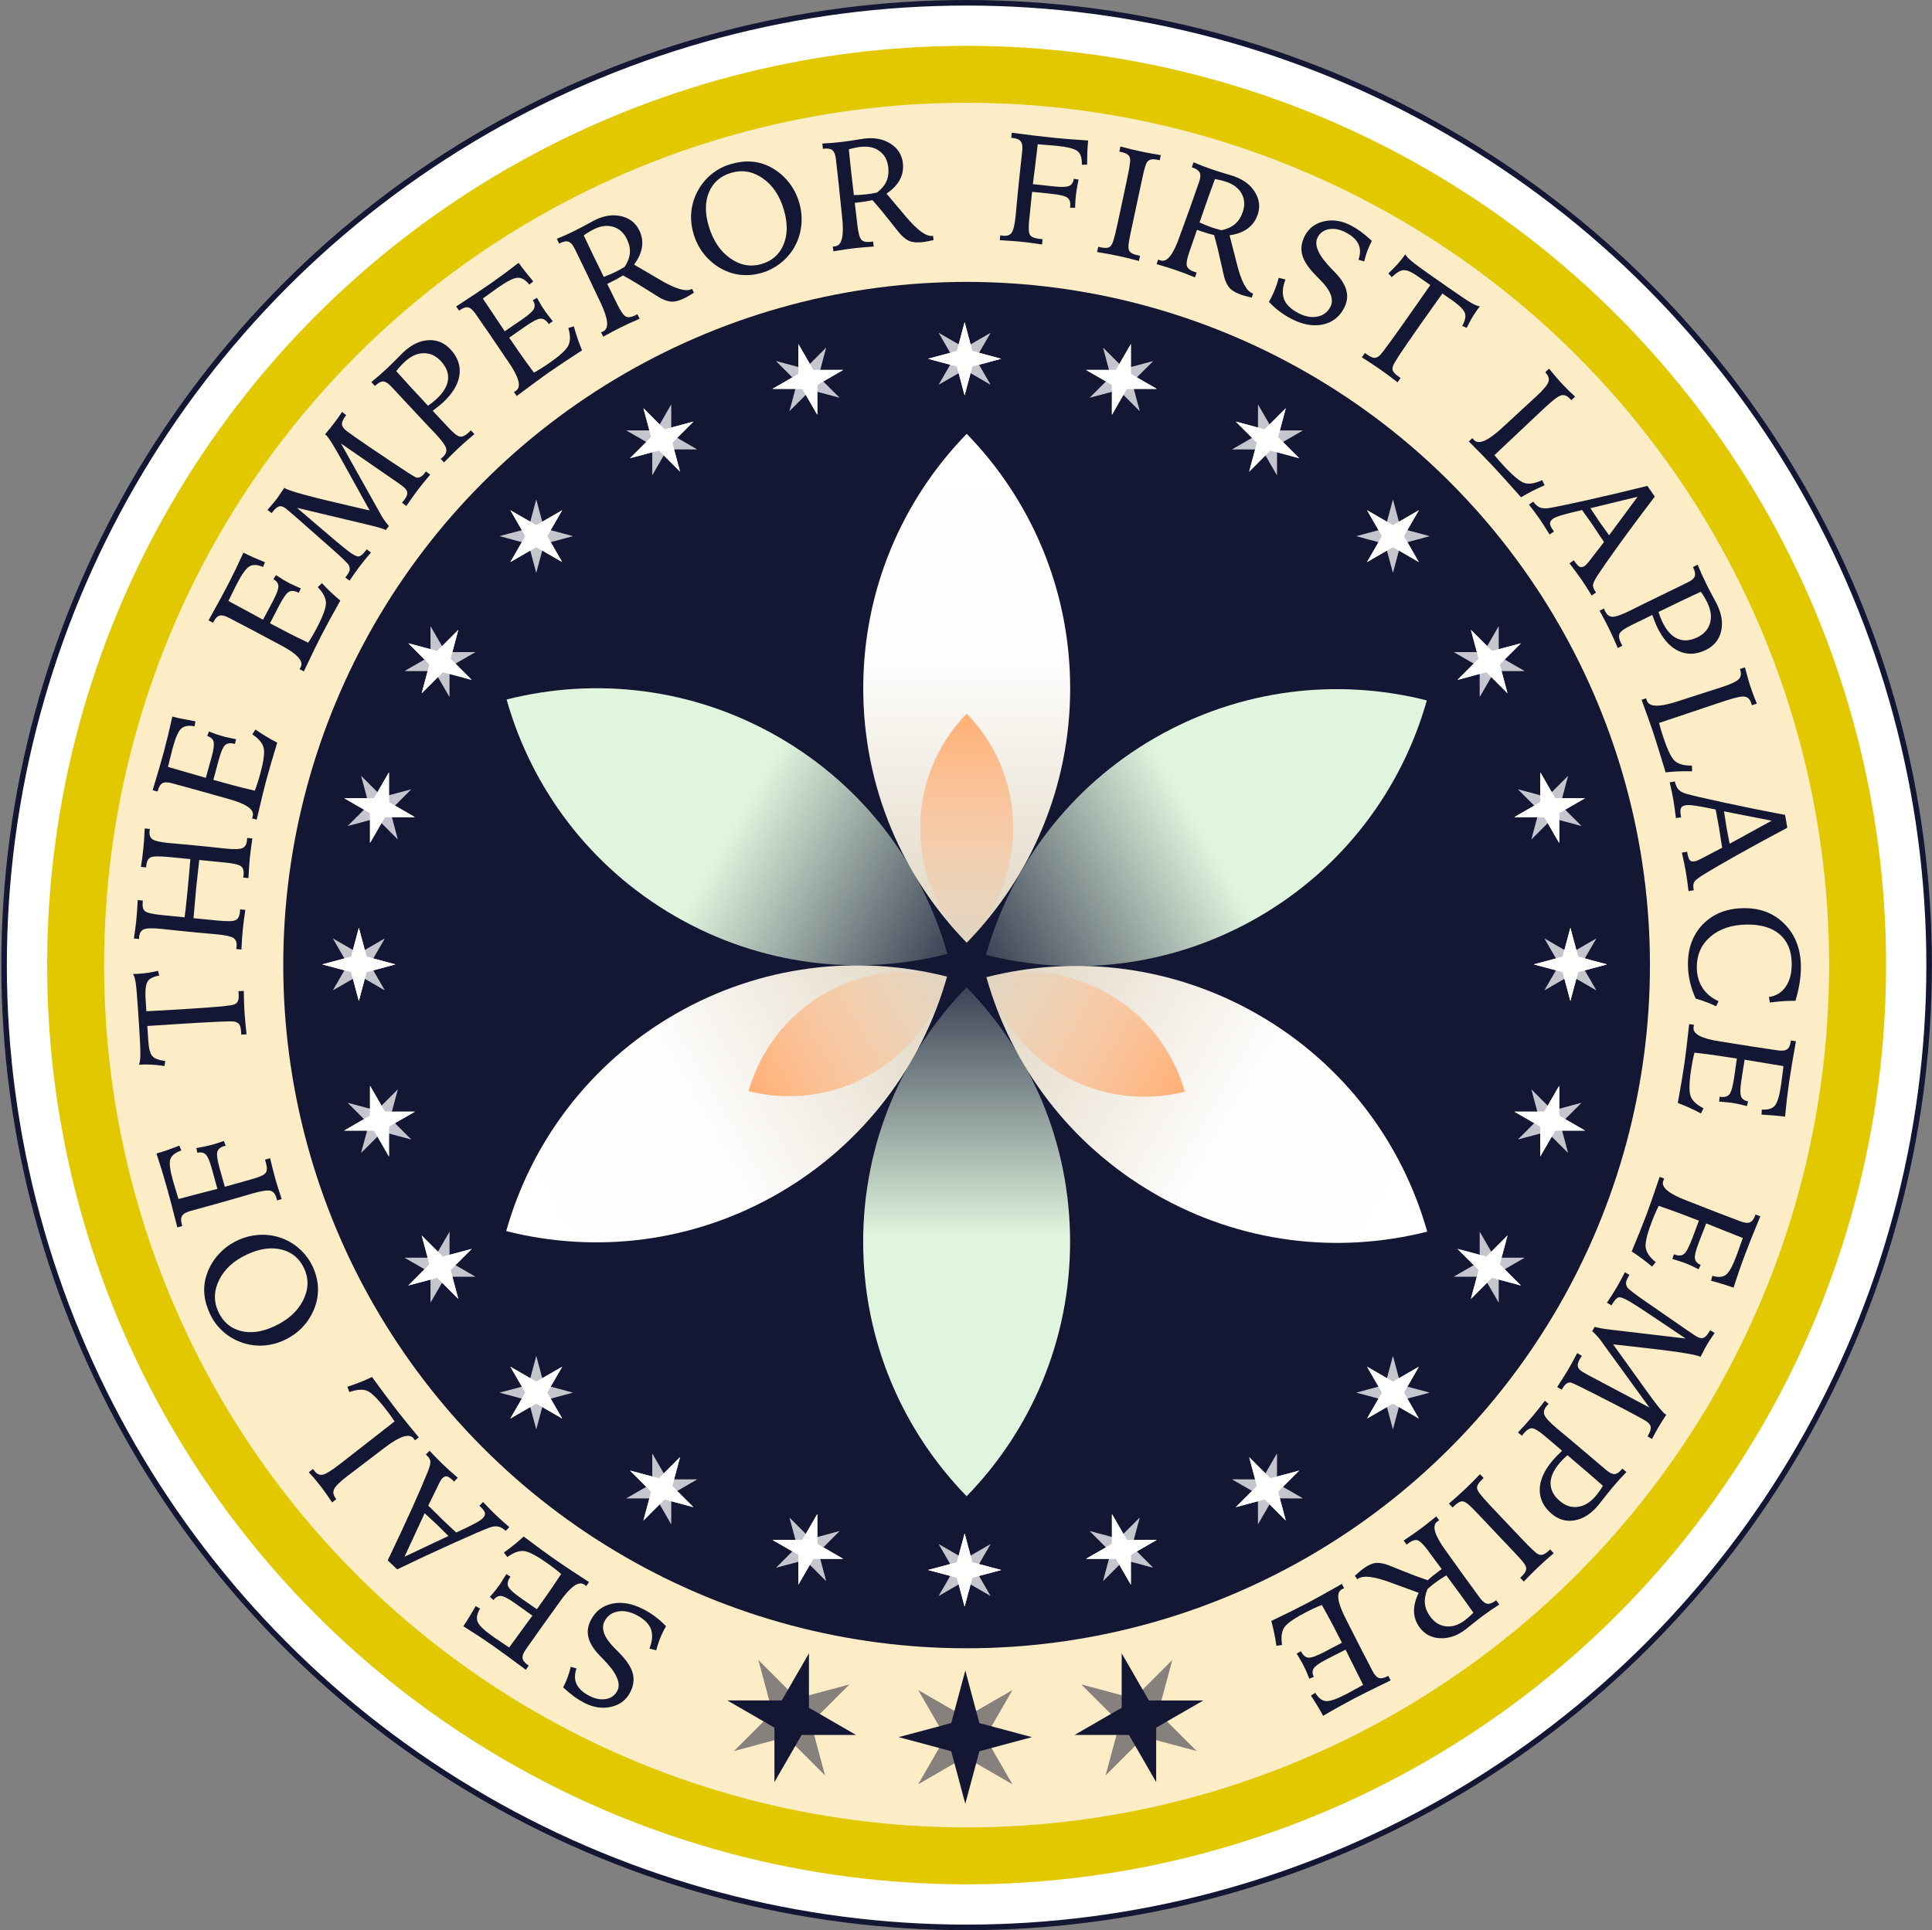<svg fill="none" viewBox="0 0 1391 1390" xmlns="http://www.w3.org/2000/svg" xmlns:xlink="http://www.w3.org/1999/xlink"><rect x="0" y="0" width="1391" height="1390" fill="#808080" stroke="none"/><linearGradient id="a"><stop offset="0" stop-color="#fff"/><stop offset=".448" stop-color="#fefdfc"/><stop offset="1" stop-color="#e0d5c0"/></linearGradient><linearGradient id="b" gradientUnits="userSpaceOnUse" x1="696.008" x2="696.008" xlink:href="#a" y1="312.428" y2="678.917"/><linearGradient id="c"><stop offset="0" stop-color="#ffaf75"/><stop offset="1" stop-color="#ffaf75" stop-opacity="0"/></linearGradient><linearGradient id="d" gradientUnits="userSpaceOnUse" x1="696.008" x2="696.008" xlink:href="#c" y1="513.968" y2="678.809"/><linearGradient id="e"><stop offset="0" stop-color="#e1f5de"/><stop offset=".51" stop-color="#e1f5de"/><stop offset="1" stop-color="#e1f5de" stop-opacity=".2"/></linearGradient><linearGradient id="f" gradientUnits="userSpaceOnUse" x1="1027.28" x2="709.886" xlink:href="#e" y1="504.4" y2="687.645"/><linearGradient id="g" gradientUnits="userSpaceOnUse" x1="1027.56" x2="710.167" xlink:href="#a" y1="886.953" y2="703.708"/><linearGradient id="h" gradientUnits="userSpaceOnUse" x1="853.018" x2="710.261" xlink:href="#c" y1="786.183" y2="703.762"/><linearGradient id="i" gradientUnits="userSpaceOnUse" x1="695.955" x2="695.955" xlink:href="#e" y1="1077.51" y2="711.018"/><linearGradient id="j" gradientUnits="userSpaceOnUse" x1="364.463" x2="681.852" xlink:href="#a" y1="886.565" y2="703.32"/><linearGradient id="k" gradientUnits="userSpaceOnUse" x1="539.003" x2="681.76" xlink:href="#c" y1="785.796" y2="703.375"/><linearGradient id="l" gradientUnits="userSpaceOnUse" x1="364.744" x2="682.133" xlink:href="#e" y1="503.75" y2="686.995"/><circle cx="695.934" cy="695.004" fill="#fff" r="693" stroke="#131734" stroke-width="4"/><circle cx="695.934" cy="695.004" fill="#e1c801" r="662"/><circle cx="695.934" cy="695.004" fill="#fcedc6" r="620.996"/><path clip-rule="evenodd" d="m556.161 1233.3-10.145-37.86 27.707 27.73 37.861-10.14-27.725 27.7 10.141 37.86-27.707-27.72-37.856 10.14z" fill="#131734" fill-rule="evenodd" opacity=".5"/><path clip-rule="evenodd" d="m557.581 1244.17-33.944-19.6 39.196.01 19.6-33.94-.013 39.19 33.941 19.6-39.196-.01-19.596 33.94z" fill="#131734" fill-rule="evenodd"/><path clip-rule="evenodd" d="m680.677 1251.01-19.598-33.94 33.939 19.61 33.946-19.6-19.61 33.94 19.594 33.94-33.938-19.61-33.942 19.6z" fill="#131734" fill-rule="evenodd" opacity=".5"/><path clip-rule="evenodd" d="m684.859 1261.14-37.859-10.15 37.863-10.13 10.148-37.86 10.132 37.86 37.857 10.15-37.864 10.13-10.144 37.86z" fill="#131734" fill-rule="evenodd"/><path clip-rule="evenodd" d="m806.167 1240.72-27.715-27.72 37.857 10.16 27.718-27.71-10.158 37.85 27.712 27.72-37.858-10.16-27.712 27.71z" fill="#131734" fill-rule="evenodd" opacity=".5"/><path clip-rule="evenodd" d="m812.829 1249.42h-39.195l33.951-19.59.003-39.2 19.586 33.95 39.194.01-33.952 19.58.001 39.2z" fill="#131734" fill-rule="evenodd"/><circle cx="695.934" cy="695.004" fill="#131734" r="491.996"/><path clip-rule="evenodd" d="m696.008 678.917c46.096-47.319 74.492-111.966 74.492-183.244 0-71.279-28.396-135.926-74.492-183.245-46.097 47.319-74.492 111.966-74.492 183.245 0 71.278 28.395 135.925 74.492 183.244z" fill="url(#b)" fill-rule="evenodd"/><path clip-rule="evenodd" d="m696.008 678.809c-20.733-21.284-33.505-50.361-33.505-82.421s12.772-61.137 33.505-82.42c20.734 21.283 33.506 50.36 33.506 82.42s-12.772 61.137-33.506 82.421z" fill="url(#d)" fill-rule="evenodd"/><path clip-rule="evenodd" d="m709.886 687.645c64.028 16.261 134.212 8.529 195.941-27.11 61.729-35.64 103.513-92.554 121.453-156.135-64.032-16.261-134.216-8.529-195.945 27.11-61.729 35.64-103.517 92.554-121.449 156.135z" fill="url(#f)" fill-rule="evenodd"/><path clip-rule="evenodd" d="m710.167 703.708c64.028-16.261 134.212-8.529 195.941 27.11s103.522 92.554 121.452 156.135c-64.031 16.261-134.215 8.529-195.944-27.11-61.729-35.64-103.517-92.555-121.449-156.135z" fill="url(#g)" fill-rule="evenodd"/><path clip-rule="evenodd" d="m710.261 703.762c28.799-7.314 60.367-3.836 88.132 12.194s46.56 41.629 54.626 70.226c-28.799 7.315-60.367 3.837-88.132-12.193s-46.561-41.629-54.626-70.227z" fill="url(#h)" fill-rule="evenodd"/><path clip-rule="evenodd" d="m695.955 711.018c46.096 47.319 74.492 111.966 74.492 183.245s-28.396 135.927-74.492 183.247c-46.097-47.32-74.492-111.968-74.492-183.247s28.395-135.926 74.492-183.245z" fill="url(#i)" fill-rule="evenodd"/><path clip-rule="evenodd" d="m681.852 703.32c-64.028-16.261-134.211-8.529-195.941 27.111-61.729 35.639-103.517 92.554-121.448 156.134 64.028 16.261 134.211 8.529 195.941-27.11 61.729-35.639 103.517-92.554 121.448-156.135z" fill="url(#j)" fill-rule="evenodd"/><path clip-rule="evenodd" d="m681.76 703.375c-28.799-7.314-60.367-3.837-88.132 12.194-27.765 16.03-46.56 41.629-54.625 70.226 28.799 7.315 60.367 3.837 88.132-12.193s46.56-41.629 54.625-70.227z" fill="url(#k)" fill-rule="evenodd"/><path clip-rule="evenodd" d="m682.133 686.995c-64.028 16.261-134.211 8.529-195.94-27.11-61.73-35.64-103.517-92.554-121.449-156.135 64.028-16.261 134.212-8.529 195.941 27.11 61.729 35.64 103.517 92.555 121.448 156.135z" fill="url(#l)" fill-rule="evenodd"/><path d="m405.447 1215.19c1.228-2.39 2.309-4.82 3.245-7.28.903-2.48 1.644-5 2.222-7.57l4.16 1.21c-1.507 4.3-1.48 8.07.081 11.32 1.529 3.24 4.607 6.04 9.235 8.42 4.271 2.19 8.281 2.93 12.028 2.24 3.715-.71 6.41-2.7 8.086-5.97 2.753-5.37-.586-12.89-10.02-22.54-1.272-1.27-2.238-2.25-2.897-2.96-4.281-4.48-6.922-8.78-7.921-12.89-1.017-4.07-.455-8.2 1.685-12.37 3.301-6.44 8.423-10.42 15.366-11.92 6.927-1.48 14.419-.15 22.477 3.98 3.074 1.58 5.951 3.38 8.63 5.4 2.664 1.98 5.226 4.28 7.688 6.89-.198.3-.405.67-.62 1.09-.265.44-.613 1.07-1.044 1.92-1.178 2.29-2.21 4.62-3.095 6.99-.886 2.37-1.642 4.8-2.269 7.3l-4.891-1.22c2.17-5.59 2.494-10.33.972-14.22-1.522-3.88-5.018-7.23-10.487-10.03-4.789-2.46-9.302-3.26-13.539-2.41-4.254.89-7.351 3.22-9.292 7.01-2.753 5.37-.201 11.95 7.657 19.74 1.112 1.1 1.973 1.97 2.585 2.61 5.426 5.44 8.767 10.4 10.023 14.88 1.256 4.49.673 9.09-1.749 13.82-2.853 5.57-7.434 9.08-13.742 10.55-6.309 1.46-12.78.49-19.414-2.91-2.427-1.24-4.787-2.7-7.079-4.36-2.293-1.67-4.986-3.91-8.081-6.72z" fill="#131734"/><path d="m378.598 1202.5c-5.096-3.81-9.672-7.2-13.726-10.16-4.055-2.96-7.574-5.48-10.557-7.56-3.312-2.31-6.684-4.59-10.118-6.85-3.463-2.28-7.002-4.55-10.617-6.8 1.529-2.26 3.041-4.62 4.534-7.08 1.473-2.43 2.926-4.9 4.36-7.4l3.185 1.82c-2.257 3.75-2.837 6.93-1.741 9.56 1.075 2.65 4.879 6.26 11.412 10.81 1.671 1.17 4.76 3.25 9.268 6.26.915.59 1.582 1.04 2 1.33 2.555-3.54 5.7-7.86 9.438-12.97 3.737-5.11 6.161-8.43 7.272-9.96l-1.387-.97c-1.761-1.22-3.933-2.78-6.516-4.67-2.635-1.88-4.399-3.13-5.294-3.76-4.326-3.01-7.456-4.59-9.39-4.74-1.963-.18-3.763.79-5.401 2.88l-2.632-2.23c1.498-1.71 2.858-3.31 4.079-4.81 1.192-1.52 2.255-2.95 3.191-4.29.54-.77 1.63-2.5 3.269-5.17.585-.96 1.029-1.69 1.332-2.19l2.971 1.93-.25.36c-1.767 2.54-2.217 4.77-1.349 6.71.838 1.91 3.972 4.76 9.402 8.55l7.965 5.55 3.222 2.24c1.019-1.46 2.448-3.48 4.286-6.05 1.818-2.55 3.122-4.39 3.912-5.52 1.373-1.97 2.792-4.04 4.26-6.21 1.446-2.14 3.122-4.67 5.029-7.59-1.367-1.22-2.959-2.53-4.776-3.93-1.847-1.42-3.904-2.92-6.171-4.5-7.489-5.22-12.91-7.94-16.265-8.15-3.405-.2-7.244 1.27-11.515 4.41l-2.474-3.32c2.621-1.85 5.106-3.73 7.456-5.64 2.349-1.91 4.599-3.86 6.749-5.87 4.559 3.45 8.821 6.62 12.786 9.51 3.965 2.9 7.573 5.48 10.825 7.75 4.445 3.09 11.72 7.92 21.823 14.47l1.642 1.08-2.027 2.91c-.188-.17-.361-.34-.519-.49-.209-.15-.508-.36-.895-.63-3.968-2.76-9.87 1.41-17.706 12.53-1.984 2.78-3.542 4.95-4.674 6.51l-8.693 12.1c-1.86 2.6-3.652 5.14-5.378 7.62-1.756 2.45-3.642 5.13-5.659 8.02-1.788 2.57-2.547 4.67-2.279 6.32.269 1.65 1.626 3.33 4.072 5.04l.358.25z" fill="#131734"/><path d="m291.26 1121.07 31.576-14.93c-.499-.48-1.209-1.19-2.129-2.12-2.894-2.92-4.879-4.89-5.956-5.92-1.314-1.26-3.729-3.5-7.246-6.71-.787-.7-1.378-1.24-1.772-1.62zm-5.317 9.1-6.778-6.49c6.566-13.69 12.448-26.31 17.647-37.84 5.173-11.56 8.953-20.35 11.341-26.37 1.338-3.5 1.902-5.91 1.693-7.21-.209-1.31-1.022-2.64-2.441-4l-.788-.75 2.64-2.76c1.948 2.06 3.751 3.94 5.409 5.63 1.631 1.66 3.025 3.04 4.18 4.15 1.472 1.41 3.113 2.93 4.923 4.56 1.811 1.63 3.751 3.34 5.822 5.12l-2.64 2.75-.748-.71c-1.866-1.79-3.341-2.8-4.426-3.03-1.111-.21-2.219.27-3.325 1.42-.403.42-.79.93-1.163 1.53-.397.63-.817 1.41-1.26 2.35l-7.678 15.75c.999.96 2.352 2.28 4.061 3.96 3.077 3.1 5.063 5.07 5.956 5.93 1.786 1.71 3.493 3.32 5.121 4.82 1.576 1.51 3.244 3.06 5.002 4.64 6.365-2.92 10.92-5.13 13.665-6.63s4.557-2.71 5.437-3.63c1.232-1.29 1.758-2.52 1.578-3.7-.206-1.15-1.189-2.57-2.949-4.25l-1.064-1.02 2.64-2.76c1.817 1.94 3.541 3.74 5.173 5.4 1.604 1.64 3.064 3.09 4.377 4.34 1.051 1.01 2.39 2.24 4.016 3.69 1.627 1.46 3.41 3.02 5.35 4.67l-2.602 2.72c-1.916-1.73-3.739-2.77-5.47-3.12-1.782-.35-3.86-.1-6.233.75-4.413 1.67-12.897 5.33-25.452 10.98-12.607 5.65-26.278 12.02-41.014 19.11z" fill="#131734"/><path d="m239.137 1081.97c-2.211-3.21-3.886-5.64-5.025-7.29-1.19-1.65-2.163-2.97-2.92-3.95-1.448-1.86-2.891-3.67-4.33-5.4-1.489-1.75-2.996-3.46-4.521-5.13l2.975-2.3 1.036 1.33c1.76 2.28 3.742 3.2 5.946 2.78 2.176-.4 6.081-2.78 11.715-7.14l8.58-6.65 31.504-24.62c-1.161-1.68-2.27-3.26-3.326-4.74-1.107-1.49-2.162-2.88-3.164-4.17-5.969-7.7-10.516-12.12-13.639-13.24-3.175-1.13-7.315-.77-12.421 1.07l-1.457-3.84c3.162-1.025 6.204-2.116 9.124-3.275s5.788-2.415 8.604-3.769c3.553 4.883 6.86 9.354 9.921 13.424 3.01 4.07 5.873 7.85 8.591 11.36 1.915 2.47 4.096 5.2 6.544 8.18 2.418 3 5.303 6.51 8.654 10.54l-2.803 2.17c-.127-.22-.243-.43-.348-.63-.156-.2-.379-.48-.668-.86-3.036-3.86-10.083-1.52-21.144 7-2.5 1.94-4.466 3.44-5.897 4.5l-11.794 9c-1.265.98-2.9 2.23-4.906 3.74-2.005 1.5-3.396 2.56-4.172 3.16-5.289 4.1-8.39 7.19-9.303 9.28-.964 2.08-.499 4.34 1.394 6.78l.268.35z" fill="#131734"/><path d="m177.99 903.341c-9.605 4.442-16.332 10.557-20.182 18.347-3.882 7.805-4.083 15.47-.603 22.995 3.342 7.229 8.669 11.816 15.98 13.764 7.295 1.915 15.366.827 24.211-3.264 9.836-4.548 16.761-10.755 20.776-18.622 3.999-7.899 4.274-15.578.824-23.037-3.327-7.195-8.712-11.736-16.155-13.622-7.491-1.905-15.775-.758-24.851 3.439zm-26.834 42.817c-2.32-5.016-3.662-9.824-4.026-14.424-.412-4.617.143-9.22 1.666-13.811 1.86-5.507 4.717-10.374 8.572-14.601 3.839-4.259 8.449-7.633 13.829-10.121 5.479-2.533 11.157-3.857 17.034-3.971 5.877-.113 11.497.994 16.86 3.321 4.303 1.856 8.241 4.522 11.812 7.999 3.522 3.459 6.261 7.301 8.214 11.526 2.442 5.281 3.72 10.599 3.833 15.955.098 5.324-.981 10.57-3.238 15.74-2.063 4.721-4.892 8.913-8.486 12.578-3.609 3.632-7.822 6.563-12.641 8.791-5.215 2.412-10.583 3.712-16.104 3.902-5.57.171-10.966-.799-16.189-2.91-4.726-1.902-8.907-4.575-12.544-8.022-3.637-3.446-6.501-7.43-8.592-11.952z" fill="#131734"/><path d="m199.386 864.481c-.044-.29-.083-.562-.117-.817-.079-.28-.198-.7-.356-1.26-.79-2.8-2.233-4.433-4.33-4.899-2.141-.491-6.396.162-12.765 1.96-1.05.296-2.918.842-5.603 1.638-2.684.796-4.902 1.441-6.651 1.934l-14.279 4.031c-1.925.543-4.939 1.375-9.044 2.496-4.139 1.131-7.294 2.002-9.463 2.615-2.975.84-4.877 2-5.706 3.481-.873 1.456-.91 3.601-.11 6.435l.237.84-3.517.993c-1.87-7.293-3.385-13.195-4.544-17.704-1.205-4.534-2.246-8.359-3.126-11.473-.958-3.395-2.025-7.042-3.201-10.942-1.222-3.925-2.606-8.295-4.155-13.11 2.415-.682 4.95-1.473 7.605-2.373 2.611-.926 5.569-2.026 8.874-3.299l1.443 3.504c-4.376 1.499-7.017 3.586-7.925 6.261-.907 2.674-.265 7.896 1.929 15.665.77 2.73 2.04 6.962 3.81 12.697l.089.315c5.199-1.392 11.003-2.917 17.412-4.575 6.374-1.648 9.916-2.554 10.626-2.716l-.489-1.732c-.554-1.96-1.223-4.397-2.008-7.312-.785-2.914-1.325-4.897-1.622-5.947-1.452-5.144-2.882-8.405-4.292-9.783-1.419-1.413-3.425-1.829-6.02-1.248l-.723-3.367c2.704-.461 4.928-.881 6.672-1.26 1.71-.369 3.282-.756 4.717-1.161 1.049-.296 2.287-.664 3.712-1.105 1.415-.475 3-1.016 4.755-1.625l1.241 3.39-.893.252c-2.869.81-4.57 2.216-5.101 4.217-.565 2.011.031 6.132 1.789 12.361l2.549 9.029 1.067 3.779 20.42-5.764c5.04-1.422 8.066-2.881 9.08-4.376.979-1.486.984-3.943.016-7.373l-.578-2.047 3.675-1.037c.61 2.699 1.246 5.353 1.907 7.963.651 2.574 1.323 5.086 2.014 7.536.346 1.225.91 3.087 1.691 5.587.771 2.465 1.671 5.253 2.7 8.363z" fill="#131734"/><path d="m173.712 745.1-.123-1.905c-.166-2.576-.593-4.389-1.28-5.438-.723-1.046-1.952-1.732-3.685-2.058-1.146-.254-5.243-.208-12.29.137-7.049.309-18.013.943-32.891 1.903l-17.364 1.12.709 10.995c.344 5.335 1.303 8.898 2.876 10.692 1.535 1.759 4.636 2.944 9.303 3.554l-.534 3.587c-3.201-.486-6.338-.812-9.41-.978-3.071-.166-6.077-.155-9.016.035.619-1.133.967-3.36 1.045-6.681.075-3.357-.156-9.191-.692-17.501l-.856-13.282c-.712-11.031-1.296-18.117-1.754-21.258-.496-3.175-1.148-5.374-1.956-6.597.363-.023.945-.043 1.745-.058.764-.013 1.346-.032 1.745-.058 2.286-.147 4.639-.39 7.058-.728 2.418-.375 4.902-.845 7.452-1.41l.875 3.387c-4.073.7-6.794 2.005-8.165 3.915-1.373 1.875-1.965 5.702-1.774 11.484l.664 10.288c2.07-.098 4.994-.25 8.77-.457 9.912-.566 16.573-.959 19.984-1.179 12.882-.831 21.605-1.467 26.168-1.907 4.56-.476 7.39-.95 8.49-1.422 1.276-.556 2.132-1.395 2.57-2.516.438-1.122.584-2.807.439-5.057l-.123-1.905 3.811-.246c.049 3.021.124 5.877.224 8.567.099 2.654.216 5.033.351 7.138.12 1.85.303 4.134.552 6.851.245 2.681.543 5.595.891 8.743z" fill="#131734"/><path d="m96.397 675.857c.397-2.555.748-5.005 1.052-7.35.304-2.345.55-4.477.738-6.395.217-2.208.403-4.473.559-6.796.155-2.323.28-4.704.373-7.143l3.746.368-.145 1.466c-.291 2.967.307 5.054 1.796 6.26 1.457 1.166 5.587 2.084 12.391 2.753l2.659.261 13.354 1.314c.304-2.346.602-4.819.894-7.421.296-2.639.676-6.31 1.138-11.015.473-4.813.866-8.994 1.179-12.544.316-3.587.619-7.229.91-10.927l-15.145-1.49c-7.202-.708-11.687-.619-13.455.267-1.764.849-2.792 2.758-3.084 5.726l-.144 1.465-3.745-.368c.383-2.411.724-4.77 1.024-7.079.304-2.345.566-4.64.787-6.884.189-1.918.361-4.038.516-6.361.155-2.324.287-4.777.395-7.361l3.745.369c-.017.18-.06.432-.129.754-.068.322-.109.556-.123.701-.274 2.786.425 4.773 2.099 5.961 1.638 1.184 5.333 2.059 11.087 2.625 1.086.106 3.151.291 6.194.554s5.542.49 7.497.682l14.439 1.42c1.954.192 4.468.458 7.54.796 3.036.335 5.115.558 6.237.668 5.935.584 9.857.458 11.766-.377 1.91-.836 3.001-2.647 3.275-5.433.05-.507.087-.887.112-1.14-.008-.293-.001-.548.021-.766l3.745.369c-.426 2.844-.796 5.494-1.11 7.947-.311 2.418-.548 4.459-.712 6.124-.192 1.954-.373 4.165-.542 6.633-.166 2.432-.314 5.048-.443 7.849l-3.8-.374c.021-.217.071-.541.15-.971.079-.431.127-.737.145-.918.292-2.967-.327-5.038-1.855-6.211-1.526-1.21-5.401-2.121-11.625-2.733l-6.569-.646-11.888-1.169-.069.706c-1.059 9.286-1.801 16.083-2.224 20.389-.32 3.257-.59 6.373-.81 9.348-.039.398-.06.615-.064.651-.153 1.556-.3 3.241-.442 5.054-.178 1.809-.348 3.729-.511 5.759l12.919 1.271 4.343.427c6.948.683 11.306.582 13.074-.304s2.8-2.831 3.095-5.834c.018-.181.03-.491.037-.929.006-.437.02-.765.041-.982l3.8.374c-.419 2.772-.785 5.385-1.099 7.839-.311 2.417-.563 4.603-.755 6.557-.164 1.665-.328 3.713-.494 6.145-.167 2.432-.32 5.102-.459 8.012l-3.746-.368c.021-.218.063-.451.124-.701.028-.289.066-.669.112-1.14.277-2.823-.439-4.829-2.149-6.021-1.709-1.191-5.532-2.078-11.467-2.662-1.122-.11-3.204-.297-6.248-.559-3.079-.267-5.596-.496-7.551-.688l-14.439-1.42c-1.81-.178-4.106-.422-6.889-.732-2.819-.314-4.735-.52-5.748-.62-6.261-.616-10.366-.49-12.315.378-1.945.832-3.058 2.678-3.339 5.537-.011.108-.014.327-.01.656.004.33-.003.585-.021.766z" fill="#131734"/><path d="m109.919 569.056c1.85-6.093 3.473-11.55 4.871-16.371 1.397-4.82 2.564-8.988 3.501-12.501 1.039-3.901 2.035-7.85 2.988-11.849.962-4.033 1.885-8.134 2.77-12.301 2.645.667 5.378 1.283 8.201 1.847 2.788.554 5.602 1.078 8.443 1.572l-.624 3.616c-4.292-.843-7.484-.301-9.578 1.625-2.129 1.916-4.219 6.722-6.27 14.417-.524 1.968-1.431 5.583-2.721 10.847-.245 1.063-.434 1.841-.565 2.333 4.198 1.194 9.335 2.676 15.411 4.446 6.077 1.769 10.024 2.915 11.842 3.437l.435-1.633c.552-2.074 1.276-4.647 2.17-7.72.869-3.118 1.443-5.204 1.724-6.258 1.358-5.095 1.778-8.577 1.26-10.446-.509-1.905-2.027-3.269-4.554-4.093l1.201-3.236c2.113.827 4.082 1.558 5.906 2.195 1.835.602 3.542 1.113 5.123 1.535.914.243 2.905.68 5.974 1.309 1.108.22 1.948.388 2.519.502l-.807 3.454-.422-.112c-2.987-.796-5.241-.456-6.764 1.02-1.513 1.441-3.121 5.359-4.825 11.754l-2.5 9.381-1.012 3.795c1.722.459 4.107 1.113 7.154 1.963 3.013.84 5.187 1.439 6.522 1.794 2.319.618 4.748 1.247 7.287 1.886 2.504.63 5.457 1.341 8.858 2.135.679-1.701 1.367-3.644 2.062-5.83.705-2.22 1.413-4.666 2.124-7.336 2.351-8.82 3.052-14.842 2.106-18.068-.973-3.269-3.664-6.376-8.073-9.32l2.277-3.457c2.635 1.831 5.251 3.525 7.846 5.082 2.596 1.558 5.202 3.005 7.819 4.342-1.681 5.46-3.207 10.548-4.576 15.264-1.37 4.715-2.565 8.988-3.585 12.818-1.395 5.235-3.449 13.72-6.162 25.453l-.453 1.912-3.426-.913c.1-.237.196-.456.288-.657.065-.246.159-.598.281-1.055 1.245-4.673-4.694-8.796-17.816-12.368-3.294-.915-5.867-1.639-7.72-2.17l-14.332-4.045c-3.083-.859-6.083-1.678-8.999-2.455-2.907-.812-6.065-1.672-9.473-2.581-3.022-.805-5.262-.8-6.722.015-1.459.816-2.572 2.664-3.34 5.545l-.113.422z" fill="#131734"/><path d="m150.117 446.801c3.107-5.557 5.858-10.542 8.252-14.953 2.395-4.412 4.424-8.234 6.089-11.467 1.848-3.588 3.664-7.234 5.448-10.937 1.801-3.736 3.579-7.545 5.332-11.427 2.442 1.216 4.981 2.401 7.618 3.555 2.605 1.137 5.243 2.249 7.913 3.338l-1.382 3.399c-4.012-1.739-7.247-1.891-9.704-.457-2.489 1.418-5.556 5.667-9.202 12.747-.932 1.811-2.59 5.149-4.974 10.016-.467.987-.817 1.706-1.05 2.159 3.846 2.062 8.549 4.607 14.107 7.633 5.559 3.026 9.171 4.988 10.835 5.886l.774-1.504c.982-1.907 2.238-4.267 3.768-7.078 1.514-2.861 2.521-4.776 3.02-5.746 2.414-4.688 3.568-8 3.46-9.936-.09-1.969-1.282-3.626-3.575-4.971l1.864-2.905c1.888 1.258 3.655 2.393 5.302 3.405 1.663.979 3.223 1.844 4.677 2.593.841.433 2.693 1.284 5.556 2.554 1.036.452 1.821.794 2.355 1.028l-1.527 3.202-.388-.199c-2.748-1.415-5.023-1.564-6.825-.447-1.786 1.084-4.193 4.568-7.223 10.452l-4.445 8.632-1.798 3.492c1.584.815 3.774 1.964 6.57 3.444 2.764 1.464 4.76 2.513 5.988 3.145 2.134 1.099 4.373 2.232 6.717 3.398 2.312 1.15 5.045 2.475 8.199 3.976 1.026-1.516 2.112-3.268 3.258-5.255 1.162-2.019 2.376-4.257 3.641-6.714 4.179-8.114 6.15-13.848 5.913-17.201-.252-3.402-2.218-7.012-5.896-10.829l2.961-2.892c2.184 2.352 4.378 4.565 6.581 6.641 2.204 2.075 4.441 4.045 6.712 5.91-2.808 4.976-5.384 9.621-7.728 13.935-2.345 4.315-4.424 8.234-6.239 11.758-2.48 4.817-6.298 12.667-11.453 23.551l-.85 1.771-3.153-1.623c.149-.21.29-.403.422-.581.117-.226.283-.549.5-.97 2.214-4.299-2.708-9.595-14.766-15.886-3.022-1.597-5.382-2.853-7.078-3.767l-13.139-7.012c-2.829-1.497-5.584-2.937-8.268-4.318-2.666-1.414-5.568-2.929-8.704-4.544-2.78-1.432-4.97-1.905-6.569-1.42-1.6.485-3.082 2.054-4.447 4.705l-.2.387z" fill="#131734"/><path d="m266.133 367.598-18.944-34.205-.776-1.412c-6.203-11.248-10.159-17.521-11.867-18.82-.057-.044-.155-.095-.293-.154s-.236-.111-.294-.155c1.386-1.642 2.624-3.121 3.717-4.438 1.085-1.367 2.035-2.586 2.849-3.657.77-1.014 1.647-2.197 2.631-3.551.954-1.375 1.993-2.892 3.117-4.55l2.996 2.278-.396.521c-1.915 2.518-2.801 4.585-2.659 6.201.164 1.586 1.361 3.227 3.59 4.921.868.66 2.852 2.077 5.95 4.25 3.099 2.173 6.465 4.504 10.1 6.993l12.763 8.539 1.205.847c11.311 7.595 17.807 11.757 19.49 12.488.972.465 2.03.424 3.175-.121 1.146-.545 2.269-1.542 3.369-2.989l.825-1.086 3.04 2.311c-1.855 2.199-3.559 4.261-5.113 6.185-1.555 1.925-2.827 3.538-3.818 4.841-1.166 1.534-2.446 3.278-3.841 5.233s-2.859 4.061-4.394 6.321l-3.126-2.377c.198-.261.465-.583.802-.966s.572-.662.704-.835c1.672-2.2 2.437-4.017 2.294-5.451-.122-1.463-1.21-2.975-3.265-4.538-.956-.726-1.907-1.427-2.856-2.102-.948-.675-1.936-1.358-2.965-2.049l-38.63-26.696 27.412 48.933c.036.073.122.23.259.47 1.809 3.569 4.082 6.918 6.818 10.049l-2.179 2.866c-2.103-.96-5.623-2.037-10.561-3.233l-.522-.123-52.948-12.641c2.965 2.528 7.034 6.01 12.205 10.444 12.815 11.022 20.916 17.82 24.303 20.395l.435.33c3.676 2.795 6.213 4.084 7.611 3.868 1.391-.267 3.054-1.675 4.991-4.222l.693-.912 3.04 2.311c-1.546 1.794-3.009 3.537-4.387 5.23-1.356 1.664-2.651 3.306-3.883 4.927-.881 1.158-1.952 2.627-3.215 4.408-1.24 1.752-2.551 3.656-3.931 5.713l-3.04-2.311.924-1.216c1.255-1.65 1.987-3.034 2.198-4.153.211-1.118-.014-2.294-.675-3.528-.768-1.452-5.145-5.67-13.128-12.653-2.206-1.905-3.945-3.433-5.218-4.583l-9.914-8.771-.13-.099c-9.798-8.682-15.406-13.562-16.825-14.641-1.823-1.386-3.438-1.906-4.844-1.559-1.384.318-3.011 1.708-4.882 4.168l-.528.695-2.996-2.278c.176-.231.476-.597.902-1.096 2.755-3.203 4.639-5.471 5.651-6.803.771-1.013 2.147-3.004 4.13-5.973.625-.941 1.113-1.644 1.465-2.107l.261.198c2.576 1.959 18.464 6.296 47.665 13.01z" fill="#131734"/><path d="m308.133 292.168c1.266-.882 2.388-1.705 3.366-2.469.979-.763 1.907-1.554 2.784-2.373 4.999-4.663 7.759-9.301 8.28-13.914.522-4.665-1.214-9.138-5.207-13.419-3.597-3.855-7.738-5.736-12.424-5.641-4.686.094-9.209 2.175-13.57 6.243-1.197 1.116-2.29 2.236-3.281 3.359-.99 1.072-1.916 2.185-2.779 3.339 3.269 3.664 6.601 7.343 9.998 11.037 3.371 3.668 7.649 8.281 12.833 13.838zm9.129 38.254c.238-.172.462-.331.673-.478.213-.199.532-.497.957-.893 2.128-1.985 2.894-4.042 2.299-6.173-.593-2.181-3.222-5.772-7.885-10.771-.694-.744-1.985-2.101-3.872-4.071-1.887-1.969-3.401-3.566-4.542-4.789l-23.291-24.968c-2.133-2.287-4.009-3.471-5.627-3.553s-3.517.894-5.698 2.928l-.319.297-2.604-2.792c1.932-1.554 3.814-3.135 5.645-4.743 1.858-1.634 3.664-3.269 5.419-4.906 1.968-1.836 4.258-4.072 6.871-6.708 2.615-2.688 4.321-4.404 5.119-5.148 5.823-5.432 11.828-8.324 18.015-8.675s11.489 1.84 15.904 6.573c5.233 5.611 7.399 11.771 6.497 18.48-.9 6.659-4.834 13.237-11.8 19.736-.692.645-1.673 1.485-2.944 2.522-1.244 1.011-2.752 2.194-4.523 3.547l11.199 12.006c3.82 4.095 6.638 6.29 8.455 6.584 1.818.244 3.99-.813 6.516-3.169.08-.075.201-.212.362-.412.188-.225.335-.387.441-.487.133-.124.239-.197.317-.22.08-.074.159-.123.237-.146l2.495 2.595c-2.04 1.704-4.069 3.448-6.086 5.23-2.018 1.782-3.984 3.567-5.898 5.352-.931.869-2.275 2.173-4.034 3.913-1.732 1.715-3.692 3.692-5.879 5.931z" fill="#131734"/><path d="m328.417 220.711c5.341-3.468 10.098-6.595 14.273-9.381 4.176-2.786 7.753-5.221 10.733-7.304 3.308-2.313 6.615-4.692 9.92-7.136 3.335-2.465 6.683-5.005 10.045-7.622 1.592 2.214 3.286 4.446 5.081 6.697 1.775 2.22 3.589 4.434 5.444 6.643l-2.808 2.362c-2.738-3.409-5.529-5.052-8.371-4.929-2.863.094-7.558 2.423-14.084 6.986-1.669 1.167-4.692 3.347-9.07 6.541-.874.655-1.519 1.129-1.936 1.42 2.441 3.618 5.415 8.061 8.921 13.33s5.786 8.689 6.84 10.259l1.386-.969c1.758-1.229 3.969-2.731 6.634-4.505 2.673-1.824 4.456-3.049 5.351-3.675 4.321-3.021 6.886-5.413 7.694-7.176.838-1.784.556-3.806-.846-6.065l3.004-1.7c1.083 1.993 2.117 3.821 3.102 5.484 1.015 1.642 1.992 3.134 2.929 4.475.542.775 1.784 2.391 3.725 4.85.705.882 1.239 1.551 1.603 2.007l-2.843 2.121-.251-.357c-1.771-2.533-3.714-3.726-5.829-3.578-2.085.127-5.84 2.086-11.264 5.879l-7.957 5.563-3.218 2.251c1.021 1.46 2.423 3.497 4.206 6.11 1.762 2.584 3.039 4.442 3.831 5.575 1.375 1.967 2.827 4.013 4.358 6.137 1.509 2.095 3.308 4.542 5.398 7.341 1.615-.863 3.393-1.907 5.333-3.13 1.969-1.244 4.087-2.658 6.352-4.242 7.48-5.23 11.897-9.383 13.251-12.46 1.363-3.127 1.307-7.236-.167-12.328l3.968-1.178c.836 3.099 1.744 6.08 2.726 8.943.981 2.863 2.042 5.649 3.181 8.358-4.804 3.093-9.248 6.001-13.334 8.724-4.086 2.724-7.753 5.221-11.001 7.493-4.441 3.104-11.478 8.269-21.113 15.494l-1.579 1.17-2.031-2.906c.229-.116.444-.222.644-.317.208-.146.506-.354.894-.625 3.963-2.771 2.078-9.751-5.655-20.938-1.929-2.822-3.431-5.033-4.505-6.634l-8.354-12.329c-1.804-2.643-3.571-5.201-5.3-7.675-1.7-2.494-3.56-5.187-5.582-8.078-1.792-2.562-3.508-4.002-5.149-4.319-1.642-.317-3.684.379-6.128 2.088l-.358.25z" fill="#131734"/><path d="m434.711 199.403c1.647-.608 3.171-1.217 4.573-1.826 1.435-.626 2.691-1.204 3.767-1.734.914-.45 1.949-.98 3.108-1.591 1.142-.644 2.366-1.369 3.672-2.174 2.2-3.434 3.423-6.753 3.67-9.955.231-3.235-.505-6.581-2.208-10.039-2.234-4.534-5.493-7.449-9.779-8.743-4.285-1.294-8.907-.72-13.866 1.722-1.337.659-2.61 1.366-3.818 2.124-1.224.724-2.399 1.506-3.527 2.345 1.895 4.093 3.878 8.284 5.95 12.574 2.072 4.289 4.892 10.055 8.458 17.297zm-1.996 39.897c.245-.08.473-.152.685-.216.228-.112.554-.273.978-.482 4.339-2.137 3.536-9.322-2.407-21.554-1.478-3.083-2.626-5.496-3.445-7.242l-6.384-13.455c-1.381-2.886-2.738-5.683-4.072-8.391-1.301-2.724-2.73-5.668-4.289-8.832-1.381-2.806-2.859-4.489-4.433-5.052-1.575-.562-3.699-.185-6.374 1.133l-.391.193-1.687-3.426c2.266-.913 4.475-1.859 6.627-2.838 2.185-.996 4.289-1.991 6.312-2.987 2.186-1.077 4.861-2.476 8.026-4.197 3.182-1.769 5.311-2.919 6.388-3.45 6.687-3.293 13.035-4.231 19.044-2.812 6.009 1.418 10.322 4.786 12.941 10.103 1.944 3.948 2.603 8.001 1.976 12.16-.61 4.111-2.513 8.312-5.71 12.602l15.97 9.341c.583.362 1.442.871 2.577 1.528 11.084 6.539 18.649 8.813 22.694 6.821l.489-.241 1.374 2.789c-.441.257-1.094.66-1.959 1.208-2.024 1.24-3.525 2.101-4.504 2.583-3.458 1.703-6.423 2.596-8.895 2.678-2.456.034-5.322-.804-8.596-2.515-.535-.264-3.776-2.275-9.722-6.035-5.913-3.776-11.706-7.226-17.379-10.35-1.175.741-2.448 1.49-3.819 2.246s-2.904 1.552-4.6 2.387l-2.936 1.446 7.398 15.022c2.41 4.894 4.442 7.744 6.096 8.551 1.638.774 3.958.422 6.959-1.056.098-.049.22-.129.367-.242s.27-.194.368-.242c.13-.064.236-.096.317-.095.114-.016.187-.032.22-.048l1.591 3.23c-2.381 1.01-4.729 2.045-7.044 3.104-2.316 1.06-4.599 2.144-6.85 3.252-1.207.595-2.888 1.463-5.041 2.604-2.154 1.142-4.585 2.461-7.293 3.957z" fill="#131734"/><path d="m564.345 151.018c-3.001-10.147-8.075-17.69-15.224-22.629-7.159-4.974-14.714-6.286-22.665-3.935-7.636 2.259-12.948 6.863-15.936 13.814-2.953 6.941-3.048 15.084-.284 24.429 3.073 10.392 8.209 18.144 15.41 23.257 7.235 5.104 14.793 6.49 22.674 4.159 7.601-2.248 12.876-6.917 15.822-14.007 2.971-7.136 3.039-15.498.203-25.088zm-38.47-32.762c5.3-1.568 10.252-2.198 14.855-1.891 4.628.262 9.103 1.48 13.424 3.653 5.179 2.639 9.58 6.173 13.202 10.6 3.657 4.417 6.327 9.467 8.007 15.151 1.712 5.789 2.198 11.598 1.458 17.43-.741 5.831-2.652 11.231-5.733 16.199-2.46 3.989-5.67 7.498-9.628 10.527-3.934 2.983-8.132 5.135-12.596 6.455-5.579 1.65-11.027 2.142-16.342 1.477-5.282-.676-10.316-2.505-15.104-5.488-4.371-2.727-8.109-6.134-11.214-10.221-3.069-4.098-5.357-8.692-6.863-13.783-1.629-5.51-2.137-11.01-1.523-16.5.638-5.536 2.381-10.734 5.228-15.596 2.567-4.399 5.819-8.148 9.757-11.247 3.937-3.098 8.294-5.354 13.072-6.766z" fill="#131734"/><path d="m614.768 140.506c1.754-.024 3.394-.089 4.92-.196 1.561-.111 2.938-.237 4.129-.377 1.012-.119 2.165-.274 3.461-.463 1.291-.226 2.687-.5 4.187-.824 3.22-2.503 5.48-5.223 6.781-8.16 1.297-2.972 1.72-6.372 1.269-10.2-.593-5.02-2.693-8.855-6.301-11.505s-8.156-3.651-13.646-3.004c-1.48.175-2.916.418-4.308.728-1.395.275-2.764.619-4.107 1.034.42 4.491.891 9.104 1.413 13.839s1.256 11.111 2.202 19.128zm-15.195 36.944c.257.006.496.015.717.025.253-.03.614-.072 1.083-.128 4.804-.566 6.444-7.607 4.923-21.122-.364-3.399-.641-6.057-.831-7.976l-1.528-14.814c-.338-3.182-.685-6.272-1.038-9.269-.318-3.002-.683-6.254-1.096-9.757-.367-3.106-1.198-5.186-2.494-6.242-1.296-1.055-3.425-1.408-6.386-1.059l-.434.051-.447-3.792c2.441-.104 4.839-.259 7.195-.464 2.392-.209 4.708-.445 6.947-.71 2.419-.285 5.408-.711 8.966-1.277 3.59-.607 5.981-.98 7.173-1.121 7.403-.873 13.7.361 18.891 3.703s8.134 7.957 8.828 13.843c.516 4.37-.216 8.411-2.195 12.123-1.947 3.671-5.143 6.996-9.588 9.974l11.938 14.135c.429.535 1.069 1.301 1.919 2.3 8.267 9.863 14.64 14.53 19.118 14.002l.541-.064.365 3.088c-.502.095-1.252.257-2.25.485-2.322.493-4.024.804-5.108.932-3.828.451-6.921.304-9.279-.443-2.327-.788-4.748-2.534-7.264-5.24-.417-.427-2.8-3.405-7.15-8.933-4.315-5.533-8.625-10.718-12.93-15.556-1.355.306-2.805.587-4.35.843-1.544.255-3.255.494-5.133.715l-3.25.384 1.962 16.63c.639 5.417 1.603 8.781 2.893 10.094 1.286 1.276 3.59 1.718 6.912 1.327.109-.013.251-.048.427-.106.177-.057.319-.092.427-.105.145-.017.255-.012.332.016.112.023.187.033.223.028l.421 3.576c-2.581.158-5.139.35-7.676.576-2.536.226-5.05.486-7.542.78-1.336.157-3.21.415-5.621.772-2.411.358-5.143.79-8.196 1.297z" fill="#131734"/><path d="m720.172 169.435c.286.065.554.129.803.191.29.029.724.073 1.303.132 2.894.293 4.943-.45 6.147-2.228 1.243-1.811 2.198-6.009 2.865-12.594.11-1.085.288-3.022.534-5.812.246-2.789.461-5.088.644-6.897l1.496-14.761c.201-1.99.535-5.099 1-9.329.468-4.265.816-7.519 1.044-9.762.311-3.076-.07-5.271-1.143-6.585-1.033-1.348-3.014-2.17-5.945-2.467l-.868-.088.368-3.636c7.471.94 13.516 1.698 18.136 2.276 4.66.545 8.599.981 11.819 1.307 3.51.355 7.294.702 11.353 1.041 4.099.306 8.673.623 13.72.951-.253 2.497-.448 5.145-.586 7.945-.098 2.768-.161 5.923-.191 9.466l-3.789.054c.212-4.62-.759-7.843-2.913-9.67-2.154-1.826-7.247-3.146-15.278-3.96-2.822-.286-7.225-.659-13.209-1.119l-.326-.033c-.615 5.347-1.328 11.306-2.14 17.875-.808 6.534-1.267 10.161-1.376 10.881l1.791.181c2.026.205 4.538.478 7.537.819 2.999.34 5.042.565 6.127.675 5.318.539 8.877.406 10.676-.398 1.836-.801 2.96-2.515 3.372-5.141l3.397.563c-.564 2.684-.991 4.907-1.279 6.669-.284 1.725-.502 3.33-.652 4.813-.11 1.086-.222 2.372-.336 3.859-.078 1.49-.156 3.164-.234 5.02l-3.61-.092.094-.922c.3-2.967-.382-5.065-2.049-6.293-1.663-1.265-5.714-2.224-12.154-2.876l-9.334-.946-3.907-.396-2.139 21.11c-.528 5.21-.282 8.561.736 10.053 1.022 1.456 3.306 2.363 6.852 2.722l2.116.215-.385 3.799c-2.735-.424-5.437-.807-8.107-1.151-2.634-.34-5.217-.638-7.749-.894-1.267-.129-3.206-.289-5.818-.48-2.576-.188-5.499-.375-8.77-.56z" fill="#131734"/><path d="m806.687 105.491c2.459.675 4.907 1.31 7.346 1.906 2.438.596 4.831 1.145 7.177 1.647 1.992.426 4.222.866 6.691 1.319 2.468.454 5.087.903 7.856 1.346l-.788 3.68-.906-.194c-2.312-.494-4.111-.6-5.399-.318-1.252.29-2.242 1.008-2.97 2.154-.46.757-.958 2.045-1.496 3.864-.495 1.79-1.183 4.748-2.065 8.873l-2.271 10.614-5.681 26.563c-.897 4.196-1.44 7.167-1.627 8.912-.152 1.752-.102 3.083.15 3.992.272.988.953 1.803 2.043 2.445 1.125.65 2.772 1.207 4.942 1.67l1.12.24-.799 3.734c-3.028-.797-5.832-1.508-8.412-2.134-2.581-.627-4.742-1.126-6.485-1.499-2.062-.441-4.399-.903-7.01-1.388-2.611-.484-5.354-.959-8.229-1.425l.798-3.734 1.067.228c2.205.472 3.936.638 5.193.498 1.257-.141 2.212-.606 2.864-1.396.703-.854 1.376-2.346 2.017-4.477.685-2.159 1.64-6.101 2.864-11.826l1.803-8.428 4.461-20.855c1.194-5.583 1.971-9.563 2.33-11.94.368-2.413.49-4.116.368-5.109-.16-1.336-.753-2.392-1.776-3.169-.989-.769-2.656-1.405-5.003-1.907l-.96-.205z" fill="#131734"/><path d="m863.643 160.197c1.59.741 3.096 1.396 4.515 1.963 1.455.579 2.749 1.065 3.883 1.456.963.333 2.068.695 3.318 1.088 1.261.359 2.637.719 4.128 1.08 3.988-.854 7.207-2.32 9.656-4.398 2.46-2.113 4.32-4.991 5.578-8.634 1.65-4.778 1.427-9.144-.67-13.1-2.096-3.956-5.756-6.835-10.981-8.64-1.409-.486-2.808-.892-4.196-1.218-1.376-.36-2.758-.645-4.148-.855-1.575 4.226-3.157 8.585-4.746 13.076-1.59 4.49-3.702 10.551-6.337 18.182zm-29.75 26.658c.229.117.44.229.635.334.24.083.584.202 1.031.356 4.571 1.579 9.111-4.047 13.619-16.879 1.15-3.219 2.057-5.733 2.721-7.543l5.067-14.004c1.079-3.013 2.111-5.945 3.096-8.798 1.02-2.841 2.105-5.929 3.257-9.263 1.021-2.956 1.177-5.191.469-6.705s-2.472-2.758-5.29-3.731l-.413-.143 1.247-3.609c2.243.968 4.47 1.871 6.681 2.712 2.244.852 4.432 1.646 6.563 2.382 2.303.795 5.18 1.712 8.63 2.749 3.497 1.015 5.812 1.719 6.946 2.111 7.047 2.433 12.18 6.283 15.401 11.55 3.22 5.268 3.863 10.702 1.928 16.305-1.436 4.159-3.852 7.479-7.248 9.961-3.35 2.46-7.674 4.063-12.972 4.811l4.602 17.921c.154.668.396 1.637.728 2.905 3.154 12.477 6.862 19.452 11.124 20.924l.516.178-1.015 2.938c-.493-.131-1.238-.312-2.237-.541-2.305-.566-3.973-1.026-5.004-1.382-3.644-1.259-6.365-2.737-8.163-4.435-1.753-1.721-3.174-4.347-4.262-7.878-.19-.565-1.041-4.283-2.554-11.153-1.478-6.859-3.104-13.402-4.877-19.631-1.354-.314-2.781-.692-4.283-1.133-1.502-.442-3.146-.971-4.934-1.589l-3.093-1.068-5.466 15.828c-1.781 5.156-2.376 8.605-1.785 10.348.602 1.708 2.485 3.109 5.647 4.201.103.035.247.066.43.091.184.025.327.055.431.091.137.047.234.1.291.158.091.07.154.111.189.123l-1.176 3.403c-2.393-.981-4.78-1.921-7.162-2.82-2.383-.9-4.76-1.759-7.131-2.578-1.272-.44-3.071-1.023-5.398-1.749-2.326-.727-4.974-1.526-7.943-2.397z" fill="#131734"/><path d="m987.713 173.434c-1.231 2.393-2.317 4.82-3.256 7.281-.907 2.478-1.651 4.998-2.234 7.561l-4.157-1.219c1.513-4.292 1.491-8.066-.065-11.32-1.524-3.238-4.598-6.046-9.221-8.425-4.269-2.197-8.277-2.95-12.025-2.262-3.717.705-6.415 2.691-8.095 5.957-2.762 5.367.566 12.887 9.985 22.559 1.27 1.267 2.235 2.253 2.893 2.96 4.275 4.49 6.908 8.789 7.902 12.899 1.01 4.078.442 8.202-1.704 12.373-3.311 6.435-8.439 10.401-15.385 11.898-6.929 1.465-14.419.126-22.47-4.016-3.072-1.581-5.946-3.387-8.622-5.418-2.661-1.982-5.22-4.281-7.678-6.895.199-.307.406-.67.622-1.091.266-.436.614-1.074 1.047-1.915 1.181-2.295 2.216-4.625 3.106-6.99.889-2.364 1.649-4.795 2.28-7.292l4.889 1.228c-2.179 5.585-2.51 10.322-.994 14.21 1.517 3.889 5.007 7.239 10.472 10.05 4.785 2.462 9.297 3.271 13.535 2.425 4.255-.878 7.356-3.208 9.302-6.991 2.762-5.368.22-11.951-7.627-19.751-1.109-1.102-1.969-1.974-2.58-2.615-5.418-5.446-8.751-10.413-10.001-14.899-1.249-4.487-.659-9.091 1.77-13.812 2.862-5.562 7.448-9.07 13.759-10.526 6.31-1.456 12.78-.479 19.409 2.932 2.425 1.248 4.782 2.706 7.072 4.375 2.291 1.669 4.981 3.912 8.071 6.729z" fill="#131734"/><path d="m982.68 254.2 1.564 1.094c2.116 1.479 3.798 2.278 5.046 2.397 1.27.089 2.573-.442 3.91-1.593.914-.736 3.437-3.964 7.57-9.683 4.16-5.698 10.51-14.656 19.06-26.875l9.97-14.26-9.03-6.314c-4.38-3.063-7.77-4.54-10.15-4.432-2.33.1-5.19 1.782-8.59 5.046l-2.464-2.658c2.384-2.197 4.594-4.443 6.644-6.737 2.05-2.295 3.91-4.65 5.6-7.064.5 1.192 2.02 2.854 4.57 4.989 2.57 2.155 7.27 5.619 14.1 10.391l10.9 7.626c9.06 6.335 14.96 10.304 17.7 11.908 2.79 1.595 4.91 2.46 6.37 2.593-.2.298-.55.764-1.04 1.399-.47.605-.82 1.071-1.05 1.399-1.31 1.878-2.59 3.867-3.84 5.968-1.21 2.122-2.4 4.355-3.55 6.7l-3.19-1.433c2-3.617 2.68-6.558 2.04-8.822-.6-2.242-3.22-5.095-7.86-8.557l-8.45-5.907c-1.21 1.678-2.92 4.056-5.12 7.134-5.75 8.094-9.6 13.542-11.56 16.343-7.4 10.58-12.35 17.789-14.85 21.627-2.48 3.859-3.88 6.366-4.2 7.519-.36 1.343-.24 2.536.36 3.579.61 1.042 1.83 2.209 3.68 3.501l1.56 1.094-2.18 3.129c-2.39-1.848-4.67-3.574-6.835-5.175-2.134-1.581-4.065-2.975-5.794-4.184-1.52-1.063-3.418-2.346-5.695-3.849-2.247-1.482-4.708-3.07-7.384-4.764z" fill="#131734"/><path d="m1115.3 265.506c2.5 2.99 4.39 5.253 5.68 6.788 1.33 1.537 2.43 2.756 3.27 3.659 1.62 1.726 3.22 3.388 4.81 4.984 1.65 1.599 3.31 3.159 4.98 4.681l-2.75 2.572-1.15-1.235c-1.97-2.098-4.03-2.836-6.18-2.213-2.13.598-5.8 3.332-11 8.201l-7.93 7.415-29.09 27.434c1.32 1.562 2.57 3.031 3.76 4.409 1.24 1.379 2.42 2.666 3.53 3.861 6.66 7.117 11.6 11.089 14.81 11.916 3.27.829 7.36.091 12.27-2.215l1.81 3.688c-3.06 1.313-5.98 2.682-8.79 4.106-2.8 1.425-5.53 2.942-8.21 4.55-3.99-4.532-7.7-8.682-11.13-12.449-3.37-3.766-6.57-7.268-9.6-10.508-2.14-2.284-4.56-4.796-7.28-7.536-2.68-2.765-5.88-5.998-9.59-9.697l2.59-2.422c.14.21.28.408.4.592.18.186.42.451.75.796 3.38 3.561 10.18.584 20.4-8.929 2.31-2.161 4.13-3.837 5.46-5.028l10.9-10.056c1.17-1.093 2.69-2.483 4.54-4.171 1.86-1.688 3.15-2.867 3.86-3.538 4.89-4.571 7.69-7.938 8.41-10.101.76-2.161.09-4.37-2.02-6.627l-.3-.319z" fill="#131734"/><path d="m1179.03 357.739-33.94 8.242c.39.569.94 1.402 1.65 2.5 2.25 3.444 3.79 5.78 4.64 7.007 1.03 1.497 2.95 4.175 5.74 8.034.63.847 1.1 1.495 1.41 1.944zm7.04-7.844 5.33 7.722c-9.2 12.09-17.51 23.257-24.93 33.502-7.4 10.276-12.88 18.12-16.43 23.532-2.02 3.159-3.06 5.4-3.12 6.722-.06 1.323.47 2.792 1.59 4.408l.61.898-3.14 2.168c-1.49-2.417-2.88-4.619-4.16-6.606-1.26-1.957-2.35-3.593-3.25-4.91-1.16-1.677-2.46-3.497-3.9-5.461-1.45-1.964-3-4.027-4.67-6.189l3.14-2.169.59.854c1.47 2.125 2.71 3.411 3.72 3.859 1.05.427 2.23.186 3.55-.722.48-.331.96-.752 1.44-1.264.52-.533 1.09-1.213 1.71-2.04l10.7-13.878c-.78-1.137-1.84-2.704-3.17-4.7-2.39-3.654-3.94-5.99-4.64-7.007-1.4-2.036-2.75-3.956-4.04-5.761-1.24-1.796-2.56-3.646-3.96-5.55-6.82 1.571-11.73 2.814-14.72 3.73-2.99.915-5.01 1.734-6.06 2.456-1.47 1.012-2.23 2.114-2.29 3.305-.04 1.171.64 2.759 2.02 4.764l.84 1.212-3.14 2.169c-1.39-2.268-2.71-4.38-3.98-6.337-1.24-1.927-2.37-3.639-3.41-5.135-.82-1.198-1.89-2.674-3.18-4.428-1.3-1.755-2.74-3.638-4.3-5.651l3.1-2.137c1.52 2.084 3.1 3.471 4.72 4.161 1.68.699 3.76.873 6.26.521 4.66-.74 13.71-2.609 27.15-5.608 13.48-2.988 28.16-6.465 44.02-10.43z" fill="#131734"/><path d="m1194.1 440.687c.47 1.468.93 2.782 1.37 3.941.45 1.159.93 2.278 1.46 3.357 2.99 6.145 6.62 10.142 10.88 11.99 4.31 1.864 9.09 1.514 14.35-1.051 4.74-2.311 7.75-5.72 9.03-10.228 1.29-4.509.62-9.443-1.99-14.804-.72-1.471-1.47-2.844-2.26-4.121-.73-1.259-1.52-2.471-2.37-3.634-4.46 2.053-8.96 4.163-13.48 6.329-4.5 2.15-10.16 4.891-16.99 8.221zm-39.25-2.469c.09.278.18.539.26.784.12.261.32.653.57 1.176 1.28 2.615 3.02 3.95 5.23 4.005 2.26.072 6.46-1.391 12.61-4.386.91-.446 2.59-1.283 5.02-2.511 2.44-1.228 4.41-2.208 5.91-2.941l30.69-14.963c2.82-1.37 4.5-2.817 5.05-4.34s.17-3.625-1.13-6.305l-.19-.392 3.43-1.673c.92 2.302 1.88 4.564 2.88 6.786 1.02 2.255 2.05 4.46 3.11 6.618 1.18 2.419 2.64 5.263 4.4 8.533 1.8 3.287 2.95 5.421 3.42 6.402 3.49 7.158 4.5 13.747 3.02 19.766-1.47 6.018-5.12 10.446-10.94 13.282-6.89 3.362-13.42 3.63-19.57.803-6.1-2.809-11.24-8.496-15.42-17.06-.41-.85-.93-2.034-1.55-3.553-.6-1.486-1.29-3.274-2.06-5.363l-14.76 7.194c-5.04 2.454-7.96 4.506-8.77 6.157-.77 1.667-.39 4.054 1.12 7.159.05.098.14.253.29.466.16.246.27.434.33.565.08.163.12.286.12.367.05.098.07.188.07.269l-3.21 1.626c-1.03-2.449-2.1-4.9-3.22-7.35-1.11-2.451-2.24-4.853-3.39-7.206-.56-1.145-1.41-2.812-2.56-5.003-1.13-2.158-2.45-4.611-3.95-7.358z" fill="#131734"/><path d="m1256.32 480.579c1.02 3.762 1.79 6.61 2.32 8.543.57 1.956 1.05 3.521 1.43 4.695.75 2.243 1.51 4.424 2.29 6.542.82 2.14 1.67 4.252 2.55 6.335l-3.57 1.183-.53-1.605c-.9-2.727-2.47-4.26-4.68-4.598-2.19-.35-6.66.596-13.43 2.836l-10.3 3.411-37.91 12.721c.54 1.967 1.06 3.826 1.56 5.575.55 1.772 1.08 3.434 1.59 4.988 3.07 9.251 5.88 14.926 8.45 17.024 2.62 2.122 6.64 3.165 12.07 3.13l.1 4.105c-3.33-.087-6.56-.071-9.7.049s-6.26.35-9.36.688c-1.73-5.787-3.36-11.109-4.89-15.965-1.48-4.832-2.92-9.355-4.32-13.566-.98-2.969-2.13-6.266-3.44-9.891-1.28-3.636-2.83-7.911-4.65-12.825l3.37-1.115c.04.254.08.489.11.708.08.242.2.587.35 1.036 1.57 4.648 9 4.796 22.26.442 3.01-.994 5.36-1.754 7.06-2.28l14.12-4.559c1.52-.503 3.48-1.131 5.87-1.885s4.06-1.286 4.99-1.594c6.35-2.103 10.31-3.986 11.86-5.651 1.6-1.641 1.92-3.928.95-6.863l-.14-.414z" fill="#131734"/><path d="m1275.54 591.029-34.28-6.74c.12.681.27 1.669.46 2.965.6 4.068 1.02 6.836 1.28 8.305.31 1.792.92 5.025 1.84 9.7.22 1.033.37 1.818.47 2.355zm9.68-4.169 1.6 9.244c-13.42 7.122-25.64 13.779-36.67 19.972-11.03 6.228-19.29 11.054-24.79 14.479-3.15 2.023-5.03 3.622-5.64 4.798-.61 1.175-.75 2.731-.41 4.665l.19 1.075-3.77.652c-.34-2.819-.67-5.4-1.01-7.741-.32-2.306-.62-4.247-.89-5.823-.35-2.007-.77-4.204-1.26-6.592-.48-2.388-1.03-4.914-1.64-7.576l3.76-.652.18 1.021c.44 2.544 1.03 4.232 1.76 5.064.77.827 1.95 1.103 3.52.83.58-.099 1.19-.28 1.85-.541.69-.267 1.49-.646 2.4-1.136l15.53-8.116c-.23-1.362-.54-3.228-.91-5.599-.64-4.318-1.06-7.087-1.27-8.305-.43-2.436-.84-4.744-1.26-6.924-.37-2.149-.79-4.383-1.27-6.699-6.85-1.433-11.83-2.361-14.93-2.783-3.1-.423-5.28-.525-6.53-.308-1.76.304-2.91.984-3.47 2.04-.52 1.049-.57 2.774-.15 5.175l.25 1.451-3.76.652c-.31-2.641-.63-5.114-.96-7.419-.32-2.27-.63-4.301-.94-6.092-.25-1.433-.59-3.218-1.04-5.356-.44-2.137-.95-4.448-1.53-6.931l3.71-.642c.51 2.531 1.36 4.451 2.54 5.758 1.23 1.338 3.05 2.369 5.47 3.095 4.54 1.28 13.54 3.375 26.99 6.284 13.5 2.939 28.29 5.932 44.35 8.98z" fill="#131734"/><path d="m1292.69 720.709-1.85.016c-2.55.024-5.2.139-7.96.346-2.73.206-5.6.505-8.61.896l-.69-3.975c5.23-.775 9.28-3.285 12.15-7.529 2.9-4.245 4.33-9.768 4.26-16.567-.08-9.055-2.92-16.029-8.53-20.923-5.57-4.859-13.45-7.242-23.63-7.149-10.88.099-19.65 2.998-26.32 8.695-6.64 5.734-9.92 13.109-9.84 22.127.05 5.673 1.41 10.57 4.06 14.691 2.66 4.158 6.52 7.377 11.6 9.658l-1.77 3.671c-2.37-1.142-4.8-2.174-7.28-3.097-2.45-.924-4.91-1.737-7.39-2.442-1.81-3.911-3.2-7.899-4.14-11.963-.95-4.064-1.44-8.151-1.48-12.26-.11-12.072 3.53-21.887 10.92-29.446 7.42-7.522 17.22-11.339 29.4-11.45 12-.11 21.8 3.747 29.4 11.568 7.64 7.822 11.51 17.987 11.62 30.496.04 3.709-.27 7.621-.93 11.736-.65 4.152-1.65 8.452-2.99 12.901z" fill="#131734"/><path d="m1293.04 749.831c-1.13 6.267-2.1 11.876-2.93 16.827-.82 4.952-1.49 9.227-2.01 12.826-.58 3.995-1.11 8.033-1.59 12.116-.48 4.118-.92 8.298-1.31 12.541-2.71-.354-5.49-.647-8.36-.877-2.84-.226-5.69-.418-8.57-.576l.2-3.664c4.36.336 7.46-.575 9.32-2.732 1.89-2.152 3.4-7.169 4.54-15.051.29-2.015.77-5.712 1.44-11.09.12-1.085.21-1.879.29-2.383-4.31-.696-9.59-1.568-15.83-2.616-6.24-1.049-10.29-1.726-12.16-2.032l-.24 1.673c-.31 2.124-.73 4.764-1.26 7.921-.49 3.197-.82 5.336-.98 6.416-.75 5.219-.76 8.726-.03 10.522.73 1.832 2.4 3.009 5 3.533l-.81 3.354c-2.2-.574-4.24-1.071-6.13-1.491-1.89-.383-3.64-.692-5.26-.926-.94-.135-2.97-.336-6.09-.603-1.12-.089-1.98-.157-2.56-.204l.4-3.525.43.062c3.06.442 5.26-.159 6.6-1.802 1.33-1.608 2.47-5.687 3.42-12.237l1.39-9.609.56-3.887c-1.76-.255-4.21-.626-7.33-1.115-3.09-.483-5.32-.823-6.69-1.02-2.38-.343-4.86-.684-7.46-1.022-2.56-.333-5.57-.695-9.05-1.086-.47 1.768-.93 3.778-1.36 6.03-.44 2.288-.86 4.799-1.26 7.534-1.3 9.034-1.29 15.097.02 18.19 1.35 3.134 4.39 5.905 9.11 8.314l-1.86 3.7c-2.83-1.511-5.63-2.889-8.39-4.132-2.76-1.244-5.51-2.377-8.27-3.399 1.03-5.62 1.96-10.851 2.77-15.694.8-4.843 1.49-9.226 2.06-13.149.77-5.363 1.82-14.029 3.15-25.999l.22-1.951 3.51.507c-.07.246-.14.475-.21.686-.03.252-.08.612-.15 1.08-.69 4.786 5.69 8.188 19.14 10.204 3.37.524 6.01.942 7.92 1.254l14.7 2.344c3.17.493 6.24.956 9.23 1.387 2.98.468 6.22.953 9.71 1.458 3.09.447 5.32.18 6.67-.8s2.24-2.946 2.67-5.897l.06-.432z" fill="#131734"/><path d="m1267.39 875.943c-2.44 5.883-4.59 11.154-6.45 15.815s-3.43 8.694-4.71 12.099c-1.42 3.78-2.79 7.613-4.13 11.499-1.36 3.92-2.68 7.91-3.97 11.971-2.56-.923-5.22-1.803-7.98-2.641-2.72-.825-5.47-1.623-8.24-2.392l.97-3.537c4.19 1.258 7.42 1.032 9.69-.679 2.31-1.699 4.86-6.277 7.65-13.734.72-1.907 1.97-5.417 3.77-10.529.35-1.034.62-1.789.79-2.266-4.06-1.599-9.02-3.577-14.9-5.934-5.87-2.356-9.69-3.883-11.45-4.581l-.59 1.584c-.75 2.009-1.72 4.499-2.91 7.47-1.17 3.018-1.95 5.037-2.33 6.059-1.85 4.937-2.61 8.361-2.28 10.272.32 1.945 1.7 3.452 4.13 4.519l-1.51 3.103c-2.02-1.029-3.91-1.95-5.66-2.763-1.77-.778-3.42-1.454-4.95-2.029-.89-.331-2.83-.961-5.82-1.888-1.08-.327-1.9-.576-2.46-.746l1.15-3.358.4.153c2.9 1.084 5.18.967 6.84-.353 1.64-1.286 3.63-5.027 5.95-11.225l3.41-9.091 1.37-3.678c-1.66-.625-3.97-1.51-6.92-2.654-2.92-1.132-5.02-1.94-6.32-2.425-2.25-.842-4.6-1.705-7.07-2.59-2.43-.872-5.29-1.869-8.6-2.992-.84 1.626-1.72 3.493-2.62 5.6-.92 2.141-1.87 4.505-2.84 7.093-3.2 8.547-4.49 14.472-3.86 17.774.65 3.35 3.02 6.705 7.12 10.066l-2.6 3.218c-2.45-2.08-4.89-4.023-7.32-5.826-2.43-1.804-4.88-3.5-7.35-5.087 2.21-5.269 4.22-10.183 6.05-14.742 1.82-4.559 3.43-8.694 4.82-12.405 1.9-5.074 4.78-13.317 8.63-24.728l.63-1.858 3.32 1.244c-.12.226-.24.434-.35.626-.09.238-.21.579-.38 1.021-1.7 4.529 3.81 9.214 16.52 14.054 3.19 1.234 5.68 2.205 7.47 2.916l13.87 5.429c2.98 1.157 5.88 2.265 8.71 3.324 2.81 1.093 5.87 2.259 9.18 3.496 2.92 1.098 5.15 1.312 6.69.644 1.53-.669 2.82-2.399 3.86-5.192l.16-.408z" fill="#131734"/><path d="m1161.42 968.149 22.81 31.759.93 1.312c7.47 10.45 12.14 16.22 13.98 17.31.07.03.17.07.31.11.15.05.25.09.31.12-1.18 1.8-2.24 3.41-3.17 4.85-.92 1.48-1.72 2.8-2.4 3.96-.65 1.1-1.38 2.37-2.2 3.83-.79 1.48-1.64 3.11-2.57 4.89l-3.24-1.92.34-.56c1.6-2.72 2.24-4.88 1.91-6.47-.35-1.55-1.73-3.04-4.14-4.47-.94-.55-3.07-1.73-6.4-3.52-3.33-1.8-6.95-3.72-10.85-5.77l-13.67-6.99-1.3-.7c-12.12-6.222-19.06-9.598-20.81-10.128-1.02-.348-2.07-.184-3.14.491-1.08.676-2.08 1.796-3 3.362l-.69 1.175-3.29-1.941c1.58-2.4 3.04-4.646 4.35-6.739 1.32-2.093 2.4-3.844 3.23-5.253.98-1.66 2.05-3.542 3.21-5.646 1.15-2.104 2.36-4.368 3.62-6.79l3.38 1.995c-.16.282-.39.633-.68 1.053s-.49.724-.6.912c-1.41 2.38-1.95 4.274-1.64 5.681.29 1.438 1.54 2.814 3.77 4.126 1.03.609 2.06 1.194 3.08 1.754s2.08 1.123 3.18 1.689l41.49 21.999-32.94-45.393c-.04-.069-.15-.214-.31-.438-2.22-3.332-4.86-6.394-7.95-9.183l1.83-3.101c2.2.707 5.82 1.366 10.87 1.978l.53.061 54.06 6.373c-3.24-2.165-7.68-5.147-13.34-8.947-14.01-9.451-22.85-15.257-26.52-17.419l-.47-.277c-3.97-2.347-6.64-3.331-8.01-2.953-1.35.428-2.83 2.02-4.46 4.776l-.58.986-3.29-1.94c1.32-1.962 2.57-3.864 3.75-5.706 1.15-1.811 2.24-3.593 3.28-5.347.74-1.253 1.63-2.837 2.67-4.753 1.03-1.885 2.11-3.929 3.24-6.133l3.29 1.94-.78 1.316c-1.05 1.785-1.61 3.245-1.69 4.381-.08 1.135.28 2.277 1.08 3.425.93 1.353 5.77 5.031 14.51 11.034 2.42 1.635 4.32 2.949 5.72 3.943l10.87 7.553.14.083c10.75 7.479 16.89 11.672 18.42 12.577 1.97 1.164 3.64 1.492 4.99.983 1.34-.478 2.8-2.048 4.37-4.71l.44-.752 3.24 1.913c-.15.25-.4.648-.77 1.194-2.36 3.503-3.96 5.975-4.81 7.416-.65 1.096-1.79 3.234-3.41 6.415-.51 1.007-.91 1.762-1.21 2.263l-.28-.166c-2.79-1.645-19.07-4.097-48.86-7.357z" fill="#131734"/><path d="m1128.51 1047.97c-1.16 1.02-2.17 1.97-3.06 2.84-.88.87-1.71 1.77-2.48 2.68-4.42 5.22-6.62 10.15-6.6 14.79.02 4.69 2.27 8.93 6.74 12.72 4.02 3.41 8.35 4.79 12.99 4.15 4.65-.64 8.89-3.24 12.75-7.78 1.06-1.25 2.01-2.49 2.87-3.72.86-1.18 1.65-2.4 2.37-3.64-3.68-3.26-7.42-6.53-11.22-9.8-3.78-3.25-8.56-7.33-14.36-12.24zm-13.53-36.93c-.22.2-.42.38-.62.55-.18.23-.47.56-.84 1-1.88 2.22-2.4 4.35-1.56 6.4.84 2.1 3.87 5.36 9.08 9.78.78.66 2.22 1.85 4.32 3.59 2.11 1.73 3.8 3.14 5.07 4.22l26.05 22.08c2.39 2.03 4.39 2.98 6 2.88 1.62-.11 3.39-1.3 5.32-3.58l.28-.33 2.92 2.47c-1.74 1.77-3.43 3.56-5.06 5.37-1.65 1.84-3.25 3.67-4.81 5.5-1.74 2.06-3.75 4.54-6.04 7.47-2.28 2.97-3.77 4.88-4.48 5.71-5.15 6.07-10.78 9.65-16.88 10.72s-11.62-.49-16.56-4.68c-5.85-4.96-8.72-10.82-8.61-17.59.11-6.72 3.25-13.71 9.41-20.98.62-.72 1.49-1.67 2.63-2.85 1.12-1.15 2.48-2.5 4.08-4.05l-12.52-10.61c-4.28-3.63-7.33-5.48-9.17-5.56-1.83-.03-3.87 1.28-6.1 3.91-.07.09-.18.24-.31.45-.16.25-.29.43-.38.54-.12.14-.22.22-.29.25-.07.09-.15.14-.22.18l-2.78-2.29c1.83-1.93 3.64-3.9 5.43-5.9 1.8-2.01 3.54-4.01 5.24-6.01.82-.97 2-2.42 3.54-4.35 1.52-1.91 3.24-4.1 5.15-6.58z" fill="#131734"/><path d="m1118.67 1118.55c-1.95 1.65-3.86 3.31-5.73 4.98s-3.68 3.33-5.42 4.98c-1.48 1.4-3.11 2.99-4.88 4.77s-3.63 3.68-5.56 5.71l-2.59-2.73.68-.64c1.71-1.63 2.82-3.05 3.32-4.27.47-1.2.44-2.42-.09-3.67-.37-.81-1.15-1.95-2.34-3.42-1.2-1.42-3.24-3.66-6.14-6.73l-7.47-7.88-18.67-19.73c-2.95-3.11-5.09-5.24-6.42-6.39-1.36-1.11-2.48-1.83-3.38-2.13-.96-.34-2.02-.24-3.17.29-1.17.56-2.56 1.61-4.17 3.13l-.84.79-2.62-2.78c2.37-2.04 4.55-3.95 6.52-5.72 1.98-1.77 3.62-3.27 4.91-4.49 1.53-1.45 3.24-3.12 5.12-5 1.87-1.87 3.82-3.86 5.83-5.97l2.63 2.77-.8.75c-1.63 1.55-2.75 2.89-3.35 4-.59 1.12-.75 2.17-.47 3.15.31 1.06 1.15 2.46 2.55 4.2 1.39 1.79 4.1 4.81 8.12 9.06l5.93 6.26 14.66 15.49c3.92 4.14 6.76 7.04 8.52 8.68 1.78 1.67 3.11 2.74 4 3.2 1.19.62 2.4.73 3.62.33 1.19-.38 2.66-1.39 4.4-3.04l.71-.68z" fill="#131734"/><path d="m1041.33 1134.51c-1.52.89-2.91 1.76-4.18 2.61-1.3.87-2.43 1.66-3.4 2.37-.82.61-1.74 1.31-2.78 2.12-1.01.84-2.08 1.77-3.22 2.79-1.56 3.77-2.17 7.25-1.85 10.45.35 3.22 1.67 6.39 3.96 9.49 3 4.06 6.73 6.35 11.17 6.86 4.45.52 8.9-.87 13.34-4.15 1.2-.89 2.33-1.81 3.38-2.77 1.08-.93 2.1-1.91 3.06-2.93-2.59-3.7-5.29-7.47-8.09-11.32-2.8-3.86-6.6-9.03-11.39-15.52zm-5.12-39.62c-.23.12-.44.23-.64.33-.2.15-.5.37-.88.65-3.89 2.87-1.82 9.8 6.2 20.79 2 2.77 3.56 4.94 4.68 6.51l8.67 12.11c1.87 2.59 3.7 5.11 5.49 7.53 1.77 2.45 3.7 5.1 5.79 7.93 1.86 2.52 3.61 3.92 5.26 4.19s3.68-.48 6.07-2.25l.35-.26 2.27 3.08c-2.06 1.3-4.07 2.62-6.02 3.97-1.97 1.36-3.86 2.72-5.68 4.06-1.96 1.44-4.34 3.29-7.15 5.55-2.82 2.31-4.71 3.82-5.67 4.53-6 4.43-12.08 6.48-18.25 6.15-6.16-.33-11-2.88-14.53-7.65-2.61-3.54-3.98-7.41-4.1-11.61-.13-4.16 1-8.63 3.38-13.42l-17.37-6.36c-.64-.25-1.58-.6-2.81-1.04-12.067-4.47-19.916-5.37-23.543-2.69l-.439.33-1.847-2.5c.388-.34.959-.85 1.714-1.54 1.771-1.58 3.096-2.69 3.974-3.34 3.1-2.29 5.86-3.7 8.278-4.22 2.411-.47 5.38-.15 8.906.95.574.17 4.117 1.57 10.637 4.22 6.49 2.66 12.8 5.03 18.94 7.1 1.03-.94 2.15-1.9 3.36-2.89 1.22-.99 2.58-2.04 4.11-3.17l2.63-1.94-9.95-13.47c-3.24-4.39-5.75-6.83-7.52-7.33-1.75-.48-3.97.28-6.66 2.27-.09.06-.19.17-.32.3-.12.14-.23.24-.31.31-.12.08-.22.13-.3.15-.11.03-.18.06-.21.08l-2.14-2.89c2.17-1.42 4.29-2.86 6.38-4.31s4.15-2.93 6.17-4.42c1.08-.79 2.58-1.95 4.5-3.45 1.91-1.51 4.07-3.24 6.47-5.19z" fill="#131734"/><path d="m1001.23 1210.13c-5.737 2.76-10.851 5.26-15.345 7.5-4.493 2.24-8.35 4.2-11.569 5.89-3.574 1.88-7.154 3.82-10.741 5.83-3.62 2.02-7.262 4.12-10.927 6.29-1.301-2.4-2.699-4.83-4.196-7.28-1.479-2.43-3-4.86-4.561-7.28l3.084-1.99c2.286 3.73 4.847 5.71 7.682 5.95 2.852.26 7.803-1.45 14.853-5.16 1.803-.94 5.078-2.72 9.824-5.34.949-.54 1.649-.93 2.099-1.16-1.964-3.9-4.353-8.68-7.166-14.35s-4.643-9.35-5.49-11.04l-1.497.78c-1.899 1-4.282 2.21-7.149 3.63-2.882 1.48-4.806 2.47-5.772 2.97-4.668 2.46-7.515 4.5-8.539 6.15-1.057 1.67-1.032 3.71.073 6.12l-3.195 1.31c-.822-2.11-1.618-4.06-2.385-5.83-.799-1.76-1.579-3.36-2.34-4.81-.44-.84-1.467-2.6-3.082-5.28-.588-.97-1.034-1.7-1.337-2.19l3.088-1.75.203.39c1.437 2.73 3.214 4.16 5.331 4.28 2.085.14 6.057-1.33 11.916-4.41l8.596-4.51 3.477-1.83c-.828-1.58-1.962-3.77-3.4-6.59-1.422-2.79-2.454-4.79-3.097-6.01-1.115-2.13-2.298-4.34-3.548-6.64-1.232-2.27-2.708-4.93-4.428-7.97-1.711.66-3.606 1.47-5.685 2.43-2.111.99-4.39 2.13-6.837 3.41-8.081 4.24-12.987 7.81-14.719 10.69-1.747 2.93-2.211 7.01-1.391 12.25l-4.085.67c-.438-3.18-.962-6.26-1.575-9.22-.612-2.96-1.312-5.86-2.1-8.69 5.156-2.46 9.932-4.79 14.329-6.97 4.397-2.19 8.35-4.2 11.86-6.05 4.796-2.52 12.43-6.75 22.901-12.7l1.713-.96 1.648 3.14c-.242.08-.468.16-.678.23-.226.12-.548.29-.966.51-4.282 2.25-3.294 9.41 2.965 21.48 1.557 3.05 2.767 5.43 3.631 7.15l6.73 13.29c1.456 2.85 2.885 5.61 4.289 8.28 1.371 2.69 2.876 5.6 4.516 8.72 1.454 2.77 2.975 4.41 4.563 4.93 1.589.52 3.703.09 6.342-1.29l.387-.21z" fill="#131734"/><g fill="#fff"><path clip-rule="evenodd" d="m686.631 258.369-10.764-18.643 18.641 10.77 18.645-10.763-10.771 18.641 10.762 18.644-18.64-10.771-18.643 10.763z" fill-rule="evenodd" opacity=".5"/><path clip-rule="evenodd" d="m688.931 263.931-20.794-5.571 20.796-5.566 5.573-20.794 5.565 20.797 20.793 5.573-20.796 5.565-5.572 20.793z" fill-rule="evenodd"/><path clip-rule="evenodd" d="m814.977 1113.73 15.222 15.23-20.793-5.58-15.223 15.22 5.579-20.79-15.221-15.23 20.793 5.58 15.221-15.22z" fill-rule="evenodd" opacity=".5"/><path clip-rule="evenodd" d="m811.32 1108.96h21.528l-18.648 10.75-.001 21.53-10.758-18.65h-21.527l18.648-10.75v-21.53z" fill-rule="evenodd"/><path clip-rule="evenodd" d="m919.379 1068.27 18.643 10.76-21.528-.01-10.765 18.65.007-21.53-18.642-10.77 21.528.01 10.763-18.64z" fill-rule="evenodd" opacity=".5"/><path clip-rule="evenodd" d="m914.608 1064.6 20.794-5.57-15.227 15.21 5.57 20.8-15.218-15.23-20.793 5.57 15.228-15.22-5.572-20.79z" fill-rule="evenodd"/><path clip-rule="evenodd" d="m1076.14 905.752h21.52l-18.64 10.758-.01 21.528-10.75-18.648-21.53-.001 18.65-10.758v-21.526z" fill-rule="evenodd" opacity=".5"/><path clip-rule="evenodd" d="m1070.17 904.961 15.22-15.222-5.58 20.793 15.22 15.223-20.79-5.579-15.22 15.221 5.58-20.793-15.22-15.221z" fill-rule="evenodd"/><path clip-rule="evenodd" d="m1117.81 799.779 20.79-5.572-15.23 15.218 5.57 20.796-15.21-15.228-20.8 5.57 15.23-15.218-5.57-20.793z" fill-rule="evenodd" opacity=".5"/><path clip-rule="evenodd" d="m1111.84 800.559 10.76-18.643v21.528l18.64 10.766-21.53-.008-10.76 18.642v-21.528l-18.64-10.763z" fill-rule="evenodd"/><path clip-rule="evenodd" d="m1113.73 574.022 15.23-15.223-5.58 20.793 15.22 15.224-20.79-5.579-15.23 15.221 5.58-20.793-15.22-15.222z" fill-rule="evenodd" opacity=".5"/><path clip-rule="evenodd" d="m1108.96 577.681v-21.528l10.75 18.647 21.53.002-18.64 10.758-.01 21.527-10.75-18.648h-21.53z" fill-rule="evenodd"/><path clip-rule="evenodd" d="m1068.27 469.622 10.76-18.644-.01 21.528 18.65 10.766-21.53-.008-10.77 18.642.01-21.528-18.64-10.763z" fill-rule="evenodd" opacity=".5"/><path clip-rule="evenodd" d="m1064.6 474.392-5.57-20.794 15.22 15.227 20.79-5.57-15.23 15.218 5.57 20.794-15.22-15.229-20.79 5.572z" fill-rule="evenodd"/><path clip-rule="evenodd" d="m905.752 312.866-.001-21.527 10.759 18.647 21.528.002-18.648 10.757-.002 21.527-10.757-18.648-21.527.001z" fill-rule="evenodd" opacity=".5"/><path clip-rule="evenodd" d="m904.96 318.831-15.222-15.222 20.793 5.579 15.224-15.222-5.579 20.793 15.221 15.223-20.794-5.579-15.221 15.222z" fill-rule="evenodd"/><path clip-rule="evenodd" d="m799.781 271.194-5.572-20.794 15.218 15.227 20.795-5.57-15.228 15.218 5.57 20.794-15.218-15.229-20.793 5.572z" fill-rule="evenodd" opacity=".5"/><path clip-rule="evenodd" d="m800.559 277.161-18.643-10.764 21.528.007 10.765-18.643-.007 21.528 18.642 10.765-21.528-.007-10.763 18.642z" fill-rule="evenodd"/><path clip-rule="evenodd" d="m686.631 258.369-10.764-18.643 18.641 10.77 18.645-10.763-10.771 18.641 10.762 18.644-18.64-10.771-18.643 10.763z" fill-rule="evenodd" opacity=".5"/><path clip-rule="evenodd" d="m688.931 263.931-20.794-5.571 20.796-5.566 5.573-20.794 5.565 20.797 20.793 5.573-20.796 5.565-5.572 20.793z" fill-rule="evenodd"/><path clip-rule="evenodd" d="m814.977 1113.73 15.222 15.23-20.793-5.58-15.223 15.22 5.579-20.79-15.221-15.23 20.793 5.58 15.221-15.22z" fill-rule="evenodd" opacity=".5"/><path clip-rule="evenodd" d="m811.32 1108.96h21.528l-18.648 10.75-.001 21.53-10.758-18.65h-21.527l18.648-10.75v-21.53z" fill-rule="evenodd"/><path clip-rule="evenodd" d="m919.379 1068.27 18.643 10.76-21.528-.01-10.765 18.65.007-21.53-18.642-10.77 21.528.01 10.763-18.64z" fill-rule="evenodd" opacity=".5"/><path clip-rule="evenodd" d="m914.608 1064.6 20.794-5.57-15.227 15.21 5.57 20.8-15.218-15.23-20.793 5.57 15.228-15.22-5.572-20.79z" fill-rule="evenodd"/><path clip-rule="evenodd" d="m1076.14 905.752h21.52l-18.64 10.758-.01 21.528-10.75-18.648-21.53-.001 18.65-10.758v-21.526z" fill-rule="evenodd" opacity=".5"/><path clip-rule="evenodd" d="m1070.17 904.961 15.22-15.222-5.58 20.793 15.22 15.223-20.79-5.579-15.22 15.221 5.58-20.793-15.22-15.221z" fill-rule="evenodd"/><path clip-rule="evenodd" d="m1117.81 799.779 20.79-5.572-15.23 15.218 5.57 20.796-15.21-15.228-20.8 5.57 15.23-15.218-5.57-20.793z" fill-rule="evenodd" opacity=".5"/><path clip-rule="evenodd" d="m1111.84 800.559 10.76-18.643v21.528l18.64 10.766-21.53-.008-10.76 18.642v-21.528l-18.64-10.763z" fill-rule="evenodd"/><path clip-rule="evenodd" d="m1113.73 574.022 15.23-15.223-5.58 20.793 15.22 15.224-20.79-5.579-15.23 15.221 5.58-20.793-15.22-15.222z" fill-rule="evenodd" opacity=".5"/><path clip-rule="evenodd" d="m1108.96 577.681v-21.528l10.75 18.647 21.53.002-18.64 10.758-.01 21.527-10.75-18.648h-21.53z" fill-rule="evenodd"/><path clip-rule="evenodd" d="m1068.27 469.622 10.76-18.644-.01 21.528 18.65 10.766-21.53-.008-10.77 18.642.01-21.528-18.64-10.763z" fill-rule="evenodd" opacity=".5"/><path clip-rule="evenodd" d="m1064.6 474.392-5.57-20.794 15.22 15.227 20.79-5.57-15.23 15.218 5.57 20.794-15.22-15.229-20.79 5.572z" fill-rule="evenodd"/><path clip-rule="evenodd" d="m905.752 312.866-.001-21.527 10.759 18.647 21.528.002-18.648 10.757-.002 21.527-10.757-18.648-21.527.001z" fill-rule="evenodd" opacity=".5"/><path clip-rule="evenodd" d="m904.96 318.831-15.222-15.222 20.793 5.579 15.224-15.222-5.579 20.793 15.221 15.223-20.794-5.579-15.221 15.222z" fill-rule="evenodd"/><path clip-rule="evenodd" d="m799.781 271.194-5.572-20.794 15.218 15.227 20.795-5.57-15.228 15.218 5.57 20.794-15.218-15.229-20.793 5.572z" fill-rule="evenodd" opacity=".5"/><path clip-rule="evenodd" d="m800.559 277.161-18.643-10.764 21.528.007 10.765-18.643-.007 21.528 18.642 10.765-21.528-.007-10.763 18.642z" fill-rule="evenodd"/><path clip-rule="evenodd" d="m1008.46 997.328 20.79 5.572-20.8 5.56-5.57 20.8-5.565-20.8-20.793-5.57 20.797-5.566 5.571-20.793z" fill-rule="evenodd" opacity=".5"/><path clip-rule="evenodd" d="m1002.9 995.02 18.64-10.764-10.77 18.644 10.76 18.64-18.64-10.77-18.641 10.76 10.771-18.64-10.763-18.64z" fill-rule="evenodd"/><path clip-rule="evenodd" d="m1008.46 997.328 20.79 5.572-20.8 5.56-5.57 20.8-5.565-20.8-20.793-5.57 20.797-5.566 5.571-20.793z" fill-rule="evenodd" opacity=".5"/><path clip-rule="evenodd" d="m1002.9 995.02 18.64-10.764-10.77 18.644 10.76 18.64-18.64-10.77-18.641 10.76 10.771-18.64-10.763-18.64z" fill-rule="evenodd"/><path clip-rule="evenodd" d="m997.329 380.546 5.571-20.794 5.57 20.796 20.79 5.574-20.8 5.565-5.57 20.793-5.564-20.797-20.793-5.571z" fill-rule="evenodd" opacity=".5"/><path clip-rule="evenodd" d="m995.019 386.103-10.764-18.643 18.645 10.77 18.64-10.763-10.77 18.641 10.76 18.643-18.64-10.77-18.64 10.763z" fill-rule="evenodd"/><path clip-rule="evenodd" d="m997.329 380.546 5.571-20.794 5.57 20.796 20.79 5.574-20.8 5.565-5.57 20.793-5.564-20.797-20.793-5.571z" fill-rule="evenodd" opacity=".5"/><path clip-rule="evenodd" d="m995.019 386.103-10.764-18.643 18.645 10.77 18.64-10.763-10.77 18.641 10.76 18.643-18.64-10.77-18.64 10.763z" fill-rule="evenodd"/><path clip-rule="evenodd" d="m1130.63 686.633 18.65-10.764-10.77 18.64 10.76 18.645-18.64-10.77-18.65 10.762 10.77-18.641-10.76-18.642z" fill-rule="evenodd" opacity=".5"/><path clip-rule="evenodd" d="m1125.07 688.93 5.57-20.794 5.57 20.797 20.79 5.573-20.8 5.565-5.57 20.793-5.56-20.797-20.8-5.571z" fill-rule="evenodd"/><path clip-rule="evenodd" d="m1130.63 686.633 18.65-10.764-10.77 18.64 10.76 18.645-18.64-10.77-18.65 10.762 10.77-18.641-10.76-18.642z" fill-rule="evenodd" opacity=".5"/><path clip-rule="evenodd" d="m1125.07 688.93 5.57-20.794 5.57 20.797 20.79 5.573-20.8 5.565-5.57 20.793-5.56-20.797-20.8-5.571z" fill-rule="evenodd"/><path clip-rule="evenodd" d="m686.631 1130.64-10.764-18.64 18.641 10.77 18.645-10.76-10.771 18.64 10.762 18.64-18.64-10.77-18.643 10.76z" fill-rule="evenodd" opacity=".5"/><path clip-rule="evenodd" d="m688.931 1136.2-20.794-5.57 20.796-5.56 5.573-20.8 5.565 20.8 20.793 5.57-20.796 5.57-5.572 20.79z" fill-rule="evenodd"/><path clip-rule="evenodd" d="m589.219 271.183 15.223 15.222-20.793-5.578-15.224 15.221 5.579-20.792-15.221-15.223 20.793 5.579 15.221-15.222z" fill-rule="evenodd" opacity=".5"/><path clip-rule="evenodd" d="m585.558 266.406 21.528-.001-18.647 10.759-.002 21.528-10.758-18.648-21.527-.001 18.648-10.758v-21.527z" fill-rule="evenodd"/><path clip-rule="evenodd" d="m483.242 312.856 18.644 10.764-21.529-.007-10.765 18.643.007-21.528-18.642-10.765 21.529.007 10.763-18.642z" fill-rule="evenodd" opacity=".5"/><path clip-rule="evenodd" d="m478.472 309.189 20.793-5.572-15.227 15.218 5.57 20.795-15.217-15.228-20.794 5.57 15.228-15.218-5.572-20.793z" fill-rule="evenodd"/><path clip-rule="evenodd" d="m320.725 469.616 21.528-.001-18.648 10.759-.001 21.528-10.758-18.648-21.527-.002 18.648-10.757v-21.527z" fill-rule="evenodd" opacity=".5"/><path clip-rule="evenodd" d="m314.759 468.824 15.221-15.222-5.578 20.793 15.222 15.224-20.793-5.579-15.223 15.221 5.579-20.794-15.222-15.221z" fill-rule="evenodd"/><path clip-rule="evenodd" d="m275.255 574.019 20.794-5.572-15.227 15.218 5.57 20.795-15.217-15.228-20.794 5.57 15.228-15.218-5.572-20.793z" fill-rule="evenodd" opacity=".5"/><path clip-rule="evenodd" d="m269.289 574.799 10.763-18.644-.006 21.528 18.643 10.766-21.529-.007-10.765 18.642.008-21.529-18.643-10.763z" fill-rule="evenodd"/><path clip-rule="evenodd" d="m271.182 799.782 15.222-15.222-5.578 20.793 15.221 15.224-20.793-5.579-15.223 15.22 5.579-20.793-15.221-15.221z" fill-rule="evenodd" opacity=".5"/><path clip-rule="evenodd" d="m266.406 803.441v-21.527l10.758 18.647 21.528.002-18.647 10.758-.002 21.527-10.758-18.648h-21.526z" fill-rule="evenodd"/><path clip-rule="evenodd" d="m312.856 905.758 10.764-18.644-.006 21.528 18.643 10.766-21.529-.008-10.765 18.642.008-21.528-18.643-10.763z" fill-rule="evenodd" opacity=".5"/><path clip-rule="evenodd" d="m309.189 910.528-5.572-20.794 15.218 15.228 20.795-5.571-15.228 15.218 5.57 20.794-15.218-15.228-20.792 5.572z" fill-rule="evenodd"/><path clip-rule="evenodd" d="m469.617 1068.28v-21.53l10.758 18.65h21.528l-18.648 10.76-.001 21.52-10.758-18.65h-21.527z" fill-rule="evenodd" opacity=".5"/><path clip-rule="evenodd" d="m468.824 1074.24-15.223-15.22 20.793 5.58 15.224-15.22-5.579 20.79 15.221 15.22-20.793-5.58-15.221 15.22z" fill-rule="evenodd"/><path clip-rule="evenodd" d="m574.019 1113.74-5.572-20.79 15.218 15.23 20.795-5.57-15.228 15.22 5.57 20.79-15.218-15.23-20.792 5.57z" fill-rule="evenodd" opacity=".5"/><path clip-rule="evenodd" d="m574.8 1119.71-18.644-10.76h21.528l10.766-18.64-.008 21.53 18.643 10.76h-21.529l-10.763 18.64z" fill-rule="evenodd"/><path clip-rule="evenodd" d="m686.631 1130.64-10.764-18.64 18.641 10.77 18.645-10.76-10.771 18.64 10.762 18.64-18.64-10.77-18.643 10.76z" fill-rule="evenodd" opacity=".5"/><path clip-rule="evenodd" d="m688.931 1136.2-20.794-5.57 20.796-5.56 5.573-20.8 5.565 20.8 20.793 5.57-20.796 5.57-5.572 20.79z" fill-rule="evenodd"/><path clip-rule="evenodd" d="m589.219 271.183 15.223 15.222-20.793-5.578-15.224 15.221 5.579-20.792-15.221-15.223 20.793 5.579 15.221-15.222z" fill-rule="evenodd" opacity=".5"/><path clip-rule="evenodd" d="m585.558 266.406 21.528-.001-18.647 10.759-.002 21.528-10.758-18.648-21.527-.001 18.648-10.758v-21.527z" fill-rule="evenodd"/><path clip-rule="evenodd" d="m483.242 312.856 18.644 10.764-21.529-.007-10.765 18.643.007-21.528-18.642-10.765 21.529.007 10.763-18.642z" fill-rule="evenodd" opacity=".5"/><path clip-rule="evenodd" d="m478.472 309.189 20.793-5.572-15.227 15.218 5.57 20.795-15.217-15.228-20.794 5.57 15.228-15.218-5.572-20.793z" fill-rule="evenodd"/><path clip-rule="evenodd" d="m320.725 469.616 21.528-.001-18.648 10.759-.001 21.528-10.758-18.648-21.527-.002 18.648-10.757v-21.527z" fill-rule="evenodd" opacity=".5"/><path clip-rule="evenodd" d="m314.759 468.824 15.221-15.222-5.578 20.793 15.222 15.224-20.793-5.579-15.223 15.221 5.579-20.794-15.222-15.221z" fill-rule="evenodd"/><path clip-rule="evenodd" d="m275.255 574.019 20.794-5.572-15.227 15.218 5.57 20.795-15.217-15.228-20.794 5.57 15.228-15.218-5.572-20.793z" fill-rule="evenodd" opacity=".5"/><path clip-rule="evenodd" d="m269.289 574.799 10.763-18.644-.006 21.528 18.643 10.766-21.529-.007-10.765 18.642.008-21.529-18.643-10.763z" fill-rule="evenodd"/><path clip-rule="evenodd" d="m271.182 799.782 15.222-15.222-5.578 20.793 15.221 15.224-20.793-5.579-15.223 15.22 5.579-20.793-15.221-15.221z" fill-rule="evenodd" opacity=".5"/><path clip-rule="evenodd" d="m266.406 803.441v-21.527l10.758 18.647 21.528.002-18.647 10.758-.002 21.527-10.758-18.648h-21.526z" fill-rule="evenodd"/><path clip-rule="evenodd" d="m312.856 905.758 10.764-18.644-.006 21.528 18.643 10.766-21.529-.008-10.765 18.642.008-21.528-18.643-10.763z" fill-rule="evenodd" opacity=".5"/><path clip-rule="evenodd" d="m309.189 910.528-5.572-20.794 15.218 15.228 20.795-5.571-15.228 15.218 5.57 20.794-15.218-15.228-20.792 5.572z" fill-rule="evenodd"/><path clip-rule="evenodd" d="m469.617 1068.28v-21.53l10.758 18.65h21.528l-18.648 10.76-.001 21.52-10.758-18.65h-21.527z" fill-rule="evenodd" opacity=".5"/><path clip-rule="evenodd" d="m468.824 1074.24-15.223-15.22 20.793 5.58 15.224-15.22-5.579 20.79 15.221 15.22-20.793-5.58-15.221 15.22z" fill-rule="evenodd"/><path clip-rule="evenodd" d="m574.019 1113.74-5.572-20.79 15.218 15.23 20.795-5.57-15.228 15.22 5.57 20.79-15.218-15.23-20.792 5.57z" fill-rule="evenodd" opacity=".5"/><path clip-rule="evenodd" d="m574.8 1119.71-18.644-10.76h21.528l10.766-18.64-.008 21.53 18.643 10.76h-21.529l-10.763 18.64z" fill-rule="evenodd"/><path clip-rule="evenodd" d="m391.665 380.538 20.794 5.571-20.797 5.566-5.573 20.794-5.565-20.797-20.793-5.573 20.797-5.565 5.571-20.793z" fill-rule="evenodd" opacity=".5"/><path clip-rule="evenodd" d="m386.106 378.23 18.644-10.764-10.77 18.641 10.762 18.644-18.64-10.77-18.644 10.762 10.771-18.641-10.764-18.642z" fill-rule="evenodd"/><path clip-rule="evenodd" d="m391.665 380.538 20.794 5.571-20.797 5.566-5.573 20.794-5.565-20.797-20.793-5.573 20.797-5.565 5.571-20.793z" fill-rule="evenodd" opacity=".5"/><path clip-rule="evenodd" d="m386.106 378.23 18.644-10.764-10.77 18.641 10.762 18.644-18.64-10.77-18.644 10.762 10.771-18.641-10.764-18.642z" fill-rule="evenodd"/><path clip-rule="evenodd" d="m380.538 997.336 5.572-20.794 5.565 20.796 20.794 5.572-20.796 5.57-5.574 20.79-5.565-20.8-20.792-5.57z" fill-rule="evenodd" opacity=".5"/><path clip-rule="evenodd" d="m378.23 1002.89-10.764-18.64 18.641 10.77 18.645-10.763-10.771 18.643 10.762 18.64-18.64-10.77-18.643 10.76z" fill-rule="evenodd"/><path clip-rule="evenodd" d="m380.538 997.336 5.572-20.794 5.565 20.796 20.794 5.572-20.796 5.57-5.574 20.79-5.565-20.8-20.792-5.57z" fill-rule="evenodd" opacity=".5"/><path clip-rule="evenodd" d="m378.23 1002.89-10.764-18.64 18.641 10.77 18.645-10.763-10.771 18.643 10.762 18.64-18.64-10.77-18.643 10.76z" fill-rule="evenodd"/><path clip-rule="evenodd" d="m258.359 686.633 18.643-10.764-10.77 18.64 10.763 18.645-18.641-10.77-18.643 10.762 10.77-18.641-10.763-18.642z" fill-rule="evenodd" opacity=".5"/><path clip-rule="evenodd" d="m252.797 688.93 5.572-20.794 5.565 20.797 20.795 5.573-20.797 5.565-5.573 20.793-5.565-20.797-20.793-5.571z" fill-rule="evenodd"/><path clip-rule="evenodd" d="m258.359 686.633 18.643-10.764-10.77 18.64 10.763 18.645-18.641-10.77-18.643 10.762 10.77-18.641-10.763-18.642z" fill-rule="evenodd" opacity=".5"/><path clip-rule="evenodd" d="m252.797 688.93 5.572-20.794 5.565 20.797 20.795 5.573-20.797 5.565-5.573 20.793-5.565-20.797-20.793-5.571z" fill-rule="evenodd"/></g></svg>